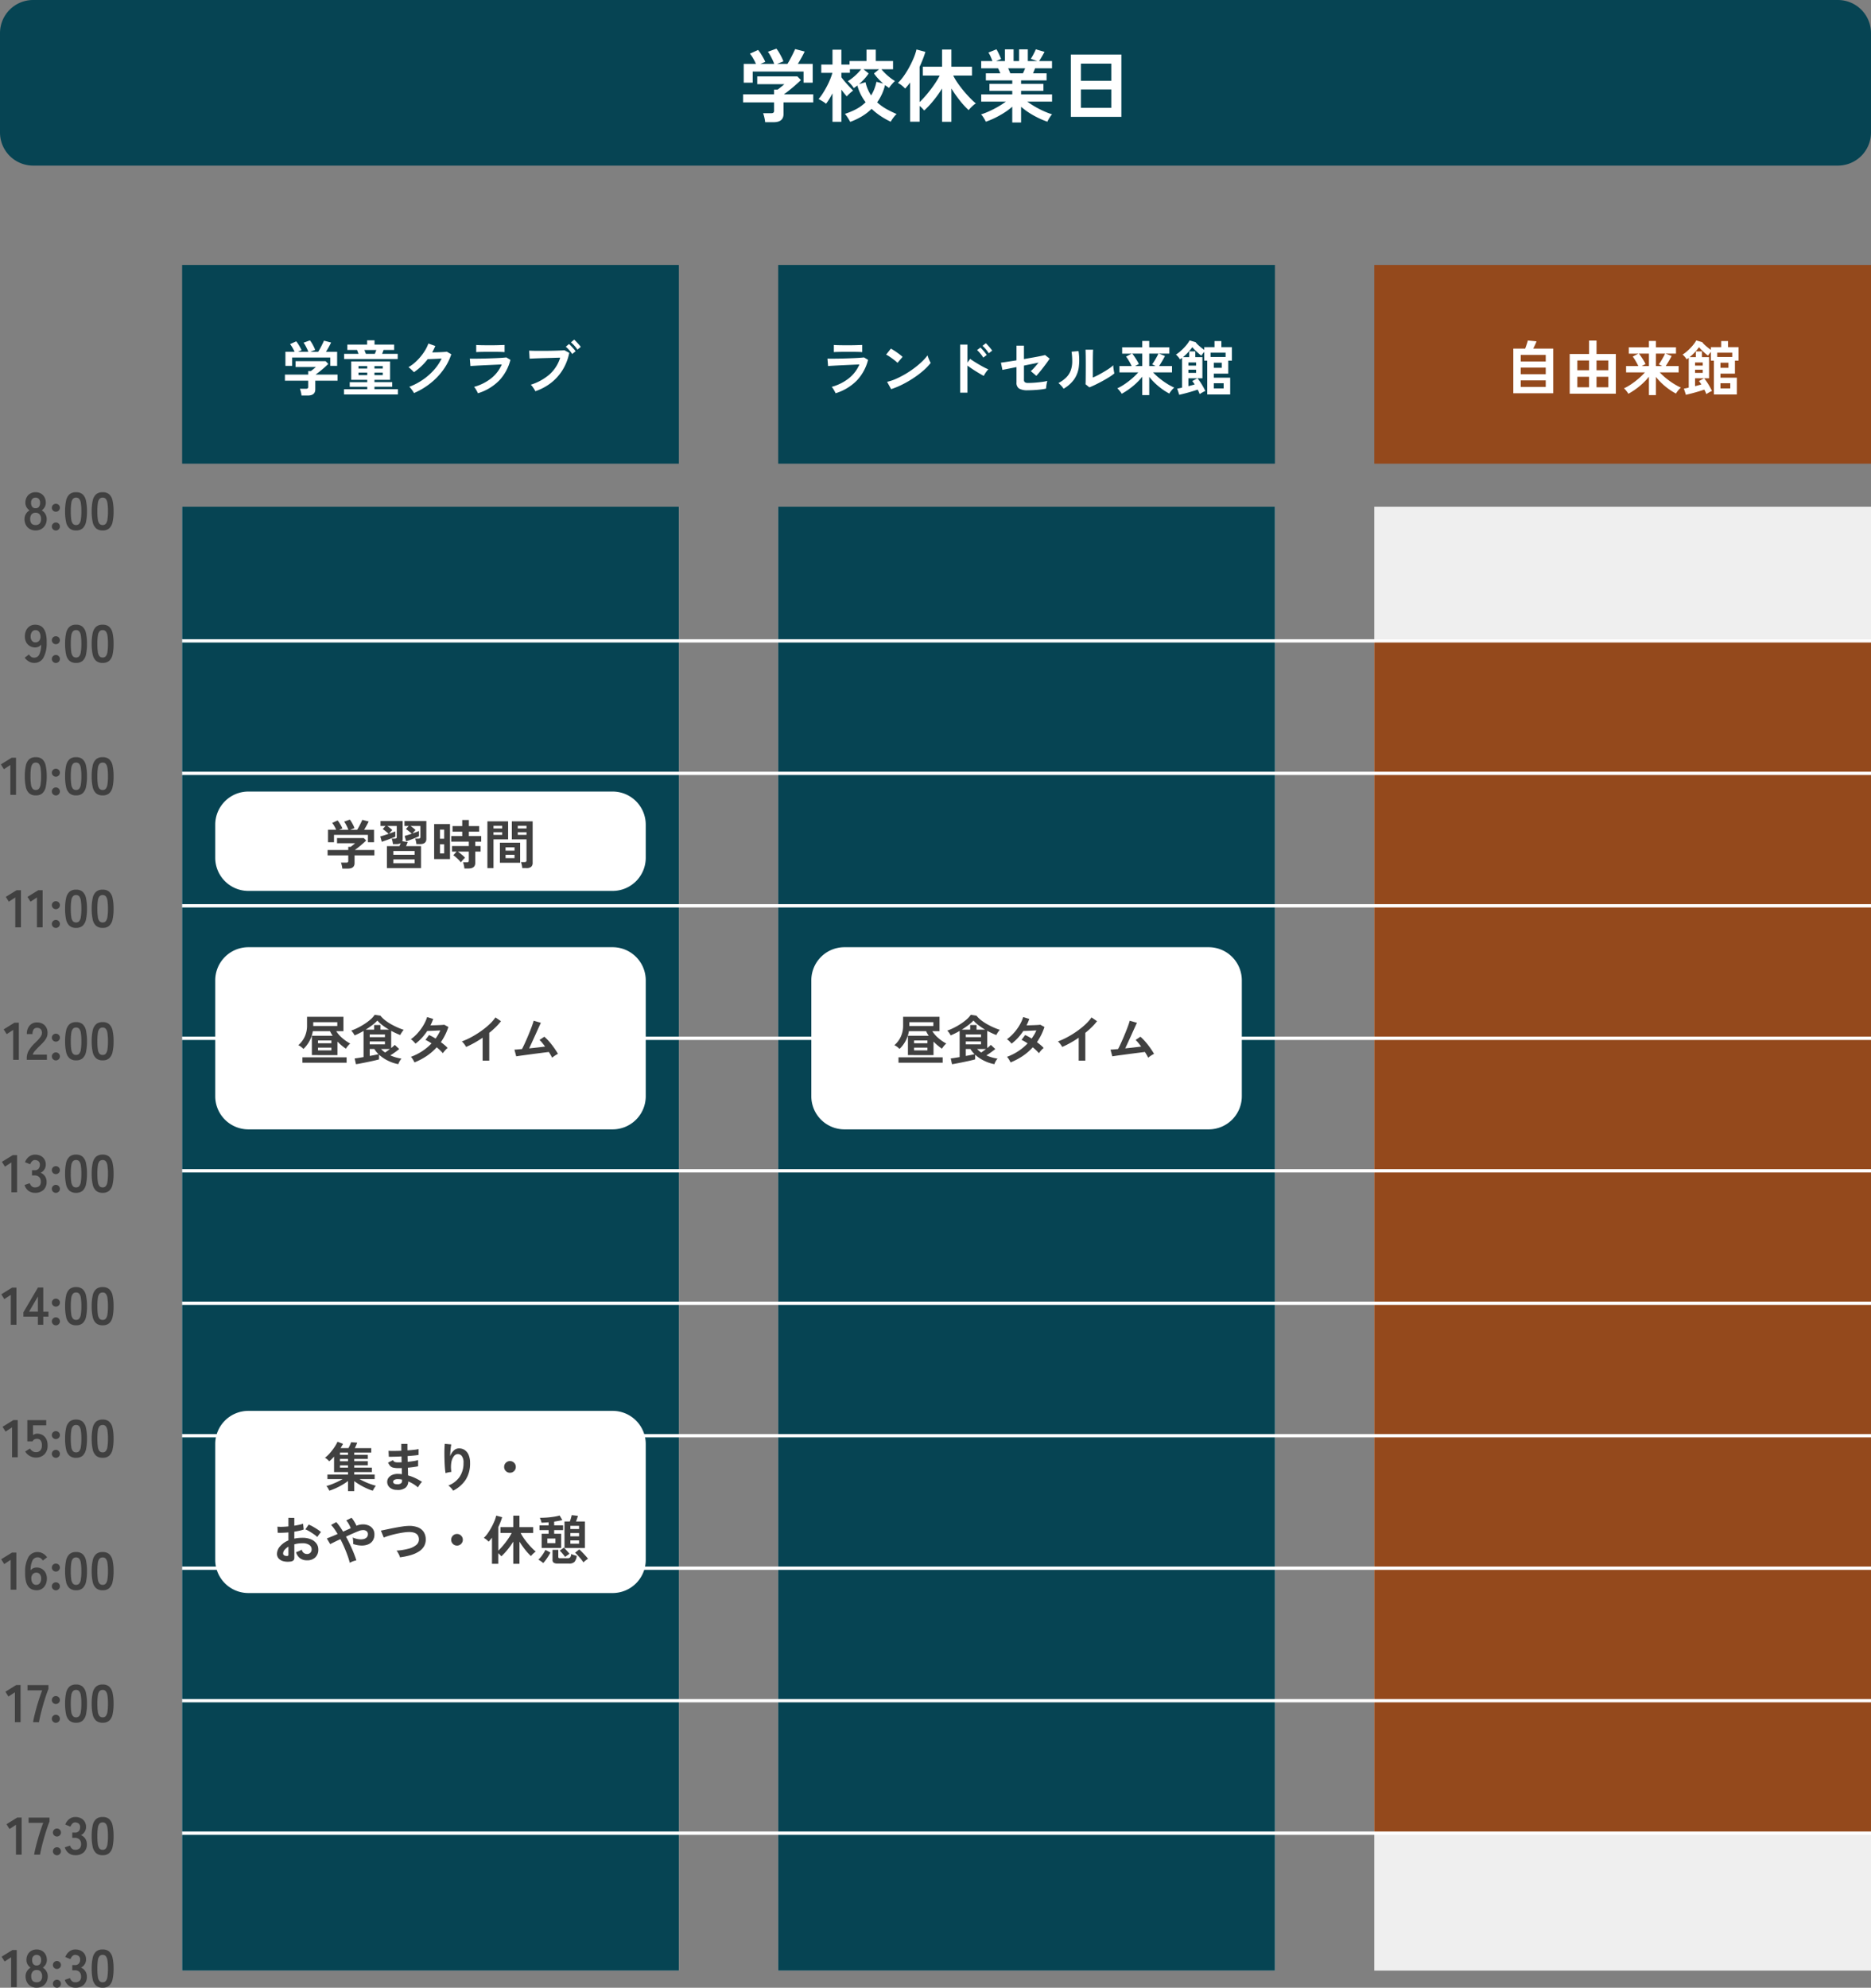 <svg xmlns="http://www.w3.org/2000/svg" width="565" height="600.176" viewBox="0 0 565 600.176">
  <rect x="0" y="0" width="565" height="600.176" fill="#808080" stroke="none"/>
  <g id="spend-es-graph02-bk" transform="translate(-8131.5 7779)">
    <path id="パス_12839" data-name="パス 12839" d="M0,0H150V442H0Z" transform="translate(8186.5 -7626)" fill="#efefef"/>
    <path id="パス_12855" data-name="パス 12855" d="M0,0H150V442H0Z" transform="translate(8546.5 -7626)" fill="#efefef"/>
    <path id="パス_12840" data-name="パス 12840" d="M0,0H150V442H0Z" transform="translate(8366.5 -7626)" fill="#efefef"/>
    <path id="パス_12836" data-name="パス 12836" d="M10,0H555a10,10,0,0,1,10,10V40a10,10,0,0,1-10,10H10A10,10,0,0,1,0,40V10A10,10,0,0,1,10,0Z" transform="translate(8131.5 -7779)" fill="#064453"/>
    <path id="パス_12841" data-name="パス 12841" d="M8.064,1.9a10.116,10.116,0,0,0-.24-1.4A9.349,9.349,0,0,0,7.44-.816h2.4a1.209,1.209,0,0,0,.7-.156.749.749,0,0,0,.216-.636V-4.08H1.392V-6.528h9.36V-7.944h1.08q.36-.264.948-.732t1.068-.9H5.664v-2.352h12.12l1.08,1.1q-.456.456-1.128,1.056T16.32-8.544q-.744.624-1.428,1.152t-1.164.864h8.856V-4.08H13.608V-.6q0,2.5-3.024,2.5ZM1.584-10.032V-15.7h3.7a17.459,17.459,0,0,0-.852-1.668,9.27,9.27,0,0,0-.972-1.428L5.928-19.92a8.671,8.671,0,0,1,.78,1.068q.42.66.8,1.344a9.181,9.181,0,0,1,.576,1.188L6.624-15.7H10.8a12.6,12.6,0,0,0-.516-1.236q-.324-.684-.684-1.332a8.264,8.264,0,0,0-.72-1.1l2.568-.936a7.491,7.491,0,0,1,.78,1.116q.42.708.792,1.452a9.156,9.156,0,0,1,.54,1.272l-1.92.768h3.144q.408-.648.852-1.476t.84-1.644q.4-.816.636-1.368l2.88.744q-.408.864-.984,1.9T17.928-15.7h4.488v5.664h-2.76v-3.36H4.3v3.36ZM33.744,1.8q-.144-.288-.432-.768T32.7.084a5.288,5.288,0,0,0-.564-.708,20.088,20.088,0,0,0,3.42-1.428A12.322,12.322,0,0,0,38.4-4.128a15.222,15.222,0,0,1-1.476-2.364,13.949,13.949,0,0,1-1.02-2.7,12.421,12.421,0,0,1-1.08.792A7.123,7.123,0,0,0,34-9.492a11.8,11.8,0,0,0-.972-1,12.757,12.757,0,0,0,1.4-.984,16.989,16.989,0,0,0,1.452-1.3,11.472,11.472,0,0,0,1.152-1.32H33.648v1.08H31.08v1.344q.432.6,1.092,1.368T33.5-8.82q.672.708,1.128,1.164a10.524,10.524,0,0,0-1,.828,12.433,12.433,0,0,0-.924.924q-.312-.336-.756-.888T31.08-7.944v9.72H28.392V-6.816q-.48.912-.972,1.716a16.309,16.309,0,0,1-.972,1.428,7.8,7.8,0,0,0-1.08-.756q-.7-.42-1.176-.66a14.669,14.669,0,0,0,1.284-1.74q.636-1,1.212-2.088a23.614,23.614,0,0,0,1.008-2.16,18.242,18.242,0,0,0,.672-1.932h-3.36v-2.5h3.384v-4.488H31.08V-15.5h2.472v-1.08h5.112v-3.432h2.808v3.432H46.68v2.5h-3.5a15.154,15.154,0,0,0,1.224,1.32,18,18,0,0,0,1.452,1.26,11.136,11.136,0,0,0,1.4.948q-.408.384-.96,1.02a7.471,7.471,0,0,0-.816,1.092q-.6-.408-1.224-.864A14.8,14.8,0,0,1,41.88-4.1a15.183,15.183,0,0,0,2.856,2.052A30.8,30.8,0,0,0,47.76-.576a4.949,4.949,0,0,0-.624.648q-.36.432-.672.888a6.979,6.979,0,0,0-.48.792A22.674,22.674,0,0,1,43,.084a20.389,20.389,0,0,1-2.8-2.22A15.684,15.684,0,0,1,37.224.156,20.419,20.419,0,0,1,33.744,1.8Zm6.312-7.992a12.157,12.157,0,0,0,.96-1.908,12.788,12.788,0,0,0,.648-2.2l2.04.528a20.234,20.234,0,0,1-1.512-1.476,14.809,14.809,0,0,1-1.272-1.572l1.56-1.272H37.752l1.56,1.272A13.388,13.388,0,0,1,38-11.148a18.19,18.19,0,0,1-1.6,1.548l1.968-.576a11.787,11.787,0,0,0,.7,2.16A12.362,12.362,0,0,0,40.056-6.192ZM61.488,1.776V-8.28a33.593,33.593,0,0,1-2.652,3.708,28.072,28.072,0,0,1-2.748,2.94A9.5,9.5,0,0,0,54.7-3.024V1.752H51.84V-10.08q-.36.48-.732.936t-.78.888a8.515,8.515,0,0,0-1.008-.936,6.1,6.1,0,0,0-1.176-.768,14.125,14.125,0,0,0,1.8-2.124,27.023,27.023,0,0,0,1.668-2.7,28.848,28.848,0,0,0,1.344-2.82,15.534,15.534,0,0,0,.8-2.46l2.688.72q-.336,1.128-.78,2.256T54.7-14.832V-4.176q.768-.72,1.62-1.692t1.692-2.064q.84-1.092,1.56-2.2a21.056,21.056,0,0,0,1.2-2.064H55.68v-2.664h5.808V-20.04H64.3v5.184h6.216v2.664H64.848A17.767,17.767,0,0,0,66.216-9.9q.84,1.212,1.812,2.376T69.96-5.376a20.862,20.862,0,0,0,1.728,1.608,4.359,4.359,0,0,0-.732.528q-.42.36-.816.768a8.583,8.583,0,0,0-.636.72,24.358,24.358,0,0,1-2.652-2.892A36.849,36.849,0,0,1,64.3-8.28V1.776Zm21.192.216V-2.784A19.13,19.13,0,0,1,80.244-.96,28.038,28.038,0,0,1,77.46.6a23.8,23.8,0,0,1-2.772,1.152,6.62,6.62,0,0,0-.36-.708Q74.088.624,73.8.2a3.8,3.8,0,0,0-.552-.66,20.862,20.862,0,0,0,2.52-.972Q77.112-2.04,78.42-2.8A24.247,24.247,0,0,0,80.76-4.32H73.3V-6.5H82.68v-1.08H75.792V-9.672H82.68v-1.056H74.712v-2.136H79.08q-.168-.408-.336-.8a5.3,5.3,0,0,0-.36-.708H73.3V-16.56H76.7q-.24-.624-.564-1.368a6.249,6.249,0,0,0-.66-1.2l2.424-.984a8.17,8.17,0,0,1,.516.924q.276.564.516,1.1t.384.9l-1.512.624h2.664v-3.528h2.616v3.528h1.656v-3.528h2.64v3.528h2.832l-1.944-.672a9.373,9.373,0,0,0,.54-.876q.3-.54.576-1.1a9.31,9.31,0,0,0,.4-.9l2.64.768q-.216.408-.528.96t-.612,1.044q-.3.492-.492.78H94.68v2.184H89.568q-.312.816-.624,1.512h4.1v2.136h-7.7v1.056h6.744v2.088H85.344V-6.5H94.7V-4.32H87.216A25.015,25.015,0,0,0,89.544-2.8a27.426,27.426,0,0,0,2.64,1.356,22.084,22.084,0,0,0,2.52.96,4.726,4.726,0,0,0-.528.66q-.288.42-.528.852a7.457,7.457,0,0,0-.36.72A25.312,25.312,0,0,1,90.552.612a26.073,26.073,0,0,1-2.76-1.548A21.162,21.162,0,0,1,85.344-2.76V1.992Zm-.6-14.856H85.9q.168-.336.336-.732t.336-.78H81.432q.192.384.36.792T82.08-12.864ZM100.368.288V-18.528h15.264V.288Zm3.048-2.736h9.168V-7.992h-9.168Zm0-8.16h9.168v-5.184h-9.168Z" transform="translate(8354.5 -7744)" fill="#fff"/>
    <path id="パス_12856" data-name="パス 12856" d="M0,0H150V360.5H0Z" transform="translate(8546.5 -7586)" fill="#94491c"/>
    <path id="パス_12837" data-name="パス 12837" d="M0,0H60V150H0Z" transform="translate(8186.5 -7639) rotate(-90)" fill="#064453"/>
    <path id="パス_12842" data-name="パス 12842" d="M0,0H60V150H0Z" transform="translate(8366.5 -7639) rotate(-90)" fill="#064453"/>
    <path id="パス_12857" data-name="パス 12857" d="M0,0H60V150H0Z" transform="translate(8546.5 -7639) rotate(-90)" fill="#94491c"/>
    <path id="パス_12843" data-name="パス 12843" d="M0,0H150V442H0Z" transform="translate(8186.5 -7626)" fill="#064453"/>
    <path id="パス_12844" data-name="パス 12844" d="M0,0H150V442H0Z" transform="translate(8366.5 -7626)" fill="#064453"/>
    <path id="パス_12838" data-name="パス 12838" d="M-38.952,1.422a7.587,7.587,0,0,0-.18-1.053,7.012,7.012,0,0,0-.288-.981h1.8A.907.907,0,0,0-37.1-.729a.562.562,0,0,0,.162-.477V-3.06h-7.02V-4.9h7.02V-5.958h.81q.27-.2.711-.549t.8-.675h-6.138V-8.946h9.09l.81.828q-.342.342-.846.792t-1.062.918q-.558.468-1.071.864T-34.7-4.9h6.642V-3.06h-6.732V-.45q0,1.872-2.268,1.872Zm-4.86-8.946v-4.248h2.772a13.094,13.094,0,0,0-.639-1.251,6.953,6.953,0,0,0-.729-1.071l1.854-.846a6.5,6.5,0,0,1,.585.8q.315.495.6,1.008a6.885,6.885,0,0,1,.432.891l-1.1.468H-36.9a9.447,9.447,0,0,0-.387-.927q-.243-.513-.513-1a6.2,6.2,0,0,0-.54-.828l1.926-.7a5.619,5.619,0,0,1,.585.837q.315.531.594,1.089a6.867,6.867,0,0,1,.4.954l-1.44.576h2.358q.306-.486.639-1.107t.63-1.233q.3-.612.477-1.026l2.16.558q-.306.648-.738,1.422t-.81,1.386h3.366v4.248h-2.07v-2.52h-11.52v2.52ZM-26.118,1.1V-.486h7.02v-.738H-24.39V-2.61H-19.1v-.7H-23.94V-8.874H-12.2v5.562H-16.92v.7h5.364v1.386H-16.92v.738h7.074V1.1Zm.036-10.692V-11.16h4.338q-.108-.288-.225-.612t-.207-.558H-25.11v-1.62h5.976v-1.3H-16.9v1.3h5.922v1.62h-3.2q-.09.27-.2.576t-.234.594H-9.9v1.566Zm6.57-1.566h2.7q.126-.288.243-.585t.207-.585h-3.6q.108.27.225.585T-19.512-11.16Zm-2.232,6.426H-19.1V-5.49h-2.646Zm0-1.98H-19.1v-.738h-2.646Zm4.824,1.98h2.5V-5.49h-2.5Zm0-1.98h2.5v-.738h-2.5ZM-4.986.684a4.339,4.339,0,0,0-.378-.63q-.252-.36-.531-.711a3.917,3.917,0,0,0-.513-.549A19.311,19.311,0,0,0-2.349-3.321,18.478,18.478,0,0,0,1-6.246,15.138,15.138,0,0,0,3.366-9.738q-.756.036-1.611.081T.2-9.585q-.7.027-1.044.027A18.27,18.27,0,0,1-2.781-7.407,17.4,17.4,0,0,1-5-5.616,6.066,6.066,0,0,0-5.463-6.1q-.3-.288-.612-.576a3.748,3.748,0,0,0-.585-.45A12.834,12.834,0,0,0-4.14-9.063a16.181,16.181,0,0,0,2.106-2.52,12.462,12.462,0,0,0,1.4-2.691l2.088.738q-.216.5-.45.99t-.5.954q.774-.018,1.683-.045t1.665-.072q.756-.045,1.08-.1l1.35.774A17.309,17.309,0,0,1,3.789-6.228,20.511,20.511,0,0,1-.1-2.214,21.658,21.658,0,0,1-4.986.684ZM14.328.738q-.108-.252-.3-.612t-.423-.72a4.48,4.48,0,0,0-.45-.594,14.521,14.521,0,0,0,5.22-2.619,10.794,10.794,0,0,0,3.15-4.149q-.9.036-2.043.09l-2.322.108q-1.179.054-2.232.108t-1.818.1q-.765.045-1.053.081l-.18-2.25q.468.018,1.332.018t1.944-.018q1.08-.018,2.232-.054t2.241-.081q1.089-.045,1.953-.108t1.332-.117l1.224.738a14.051,14.051,0,0,1-3.33,6.165A15.163,15.163,0,0,1,14.328.738Zm-.522-12.42v-2.16q.684.054,1.782.072t2.538.018q1.386,0,2.484-.036t1.764-.054v2.16q-.684-.054-1.719-.072t-2.529-.018q-.81,0-1.647.009t-1.548.027Q14.22-11.718,13.806-11.682ZM31.662.126a6.078,6.078,0,0,0-.342-.612q-.234-.378-.513-.756a3.6,3.6,0,0,0-.531-.594,15.776,15.776,0,0,0,5.661-3.105,11.209,11.209,0,0,0,3.231-5.067q-.846.018-1.917.054t-2.205.063q-1.134.027-2.169.063t-1.809.072L29.934-9.7l-.144-2.43q.522.036,1.377.054t1.881.018q1.026,0,2.124-.009t2.115-.036q1.017-.027,1.845-.063t1.314-.072l1.458.774A15.707,15.707,0,0,1,39.9-6.309,14.828,14.828,0,0,1,36.4-2.4,16.009,16.009,0,0,1,31.662.126ZM42.786-11.106a8.653,8.653,0,0,0-.909-1.2A10.083,10.083,0,0,0,40.86-13.32l.972-.81a6.6,6.6,0,0,1,.657.63q.387.414.756.837a6.685,6.685,0,0,1,.567.729Zm1.584-1.332a9.527,9.527,0,0,0-.927-1.188,9.31,9.31,0,0,0-1.035-1.008l.972-.81a6.6,6.6,0,0,1,.657.63q.387.414.765.837a7.526,7.526,0,0,1,.576.711Z" transform="translate(8261.5 -7661)" fill="#fff"/>
    <path id="パス_12845" data-name="パス 12845" d="M-57.672.738q-.108-.252-.3-.612t-.423-.72a4.48,4.48,0,0,0-.45-.594,14.521,14.521,0,0,0,5.22-2.619,10.794,10.794,0,0,0,3.15-4.149q-.9.036-2.043.09l-2.322.108q-1.179.054-2.232.108t-1.818.1q-.765.045-1.053.081l-.18-2.25q.468.018,1.332.018t1.944-.018q1.08-.018,2.232-.054t2.241-.081q1.089-.045,1.953-.108t1.332-.117l1.224.738a14.051,14.051,0,0,1-3.33,6.165A15.163,15.163,0,0,1-57.672.738Zm-.522-12.42v-2.16q.684.054,1.782.072t2.538.018q1.386,0,2.484-.036t1.764-.054v2.16q-.684-.054-1.719-.072t-2.529-.018q-.81,0-1.647.009t-1.548.027Q-57.78-11.718-58.194-11.682ZM-40.9-.5-42.12-2.718a13.829,13.829,0,0,0,2.691-.891,27.049,27.049,0,0,0,2.835-1.458,28.525,28.525,0,0,0,2.7-1.8A25.831,25.831,0,0,0-31.581-8.82,13.945,13.945,0,0,0-29.9-10.71a6.219,6.219,0,0,0,.243.756q.171.45.369.873a6.854,6.854,0,0,0,.342.657,16.915,16.915,0,0,1-2.2,2.3A28.125,28.125,0,0,1-34.074-3.9a31.883,31.883,0,0,1-3.348,1.953A24.21,24.21,0,0,1-40.9-.5Zm1.926-7.938a6.462,6.462,0,0,0-.657-.594q-.423-.342-.936-.72t-1-.693a6.555,6.555,0,0,0-.846-.477l1.44-1.818q.36.2.846.5t1,.666q.513.36.963.711a7.967,7.967,0,0,1,.72.621Zm18.918,9V-13.95h2.2V-8.5l.81-1.152q.432.324,1.143.774t1.521.927q.81.477,1.566.873a12.146,12.146,0,0,0,1.278.594,4.31,4.31,0,0,0-.5.567q-.279.369-.522.756a6.284,6.284,0,0,0-.369.657q-.432-.216-1.071-.594t-1.35-.819q-.711-.441-1.368-.891t-1.143-.81V.558Zm8.64-11.9a8.741,8.741,0,0,0-.891-1.215,10.545,10.545,0,0,0-1-1.035l1.008-.774a7.123,7.123,0,0,1,.63.639q.378.423.738.855a7.955,7.955,0,0,1,.558.738Zm-1.656,1.314a9.583,9.583,0,0,0-.882-1.224,9.52,9.52,0,0,0-.99-1.044l1.008-.774q.252.234.63.657t.729.855a8.8,8.8,0,0,1,.549.738ZM.36-.162a5.079,5.079,0,0,1-2.592-.5,2.008,2.008,0,0,1-.81-1.854V-7.164l-1.989.4-1.512.3q-.6.117-.747.153L-7.74-8.5q.648-.072,1.917-.27L-3.042-9.2v-4.428h2.25v4.05l2.763-.486q1.323-.234,2.286-.432T5.58-10.8L6.966-9.72q-.288.468-.783,1.152T5.1-7.119q-.585.765-1.152,1.449t-1,1.152L1.278-5.94A11.441,11.441,0,0,0,2.385-7.056q.639-.72,1.233-1.458-.846.18-2.007.414l-2.4.486V-3.33A.861.861,0,0,0-.5-2.583a1.677,1.677,0,0,0,.954.207q1.026,0,2.142-.09t2.1-.225a12.907,12.907,0,0,0,1.575-.3,6.136,6.136,0,0,0-.18.729q-.09.459-.144.9t-.072.693a11.653,11.653,0,0,1-1.233.225q-.729.1-1.53.162t-1.521.09Q.864-.162.36-.162Zm18.612-.882L17.8-1.98q.036-.288.045-1.188t.018-2.142q.009-1.242.009-2.52,0-1.584-.018-2.754T17.8-12.42h2.3q-.036.324-.054,1.035t-.027,1.629q-.009.918-.009,1.836V-4q.774-.324,1.665-.792t1.764-.99Q24.318-6.3,25.038-6.8a8.61,8.61,0,0,0,1.134-.918,7.023,7.023,0,0,0,.063.846q.063.5.144.963t.135.657A14.313,14.313,0,0,1,24.957-4.14q-.963.612-2.061,1.206t-2.133,1.1Q19.728-1.332,18.972-1.044ZM11.178-.63a5.476,5.476,0,0,0-.7-.9,7.332,7.332,0,0,0-.864-.81,9.571,9.571,0,0,0,2.4-1.728,5.807,5.807,0,0,0,1.323-2.079,8.05,8.05,0,0,0,.45-2.547,19.449,19.449,0,0,0-.2-3.114l2.106-.18a17.452,17.452,0,0,1,.081,4.815,8.455,8.455,0,0,1-1.413,3.717A9.988,9.988,0,0,1,11.178-.63ZM34.938,1.3V-4.248A20.127,20.127,0,0,1,32.157-1.44,21.854,21.854,0,0,1,28.728.9,3.891,3.891,0,0,0,28.35.315q-.252-.333-.513-.63A2.723,2.723,0,0,0,27.4-.738,15.436,15.436,0,0,0,29.574-1.98a23.809,23.809,0,0,0,2.241-1.71,19.685,19.685,0,0,0,1.917-1.872H28.044V-7.47h3.69q-.2-.45-.5-.99T30.627-9.5a7.61,7.61,0,0,0-.585-.828l1.728-.9h-2.9V-13.14h6.066v-1.908h2.106v1.908H43.11v1.908H39.978l1.818.72q-.324.648-.819,1.485T40.014-7.47H43.92v1.908H38.2a19.981,19.981,0,0,0,1.971,1.818,22.547,22.547,0,0,0,2.241,1.6A18.294,18.294,0,0,0,44.6-.954a3.555,3.555,0,0,0-.54.5,8.049,8.049,0,0,0-.54.657,4.4,4.4,0,0,0-.4.63A16.076,16.076,0,0,1,41.04-.441a20.532,20.532,0,0,1-2.115-1.728,17.691,17.691,0,0,1-1.881-2.043V1.3ZM32.76-7.47h2.178v-3.762H31.914q.36.45.747,1.026t.72,1.134a10.564,10.564,0,0,1,.531.99Zm4.284,0h1.908q-.27-.144-.549-.288a4.223,4.223,0,0,0-.477-.216q.288-.4.657-1t.711-1.224q.342-.621.522-1.035H37.044ZM46.1,1.206,45.5-.666q.252-.036.63-.108t.828-.18v-9q-.144.126-.306.243t-.324.225a4.461,4.461,0,0,0-.567-.792,5.315,5.315,0,0,0-.657-.666,9.139,9.139,0,0,0,1.143-.828,15.41,15.41,0,0,0,1.179-1.1,14.839,14.839,0,0,0,1.053-1.206,7.454,7.454,0,0,0,.747-1.134l1.818.522a4.39,4.39,0,0,0,.639.729q.441.423.981.855t.99.756v-.828h3.1v-1.836h2.07v1.836H62.01v4.068h-1.1v3.924H56.538V-3.96h4.95V1.1h-6.93V-9.108h-.9v-2.646q-.252.288-.5.612a5.189,5.189,0,0,0-.378.54q-.378-.288-.9-.747T50.859-12.3a11.578,11.578,0,0,1-.8-.873,15.58,15.58,0,0,1-1.287,1.557,15.719,15.719,0,0,1-1.539,1.449H49.1V-11.9h1.854v1.728H53.1v6.39H51.606A15.546,15.546,0,0,1,52.92-1.908,21.77,21.77,0,0,1,53.982.054a6.394,6.394,0,0,0-.855.414q-.477.27-.855.522-.108-.306-.261-.648t-.351-.7q-.828.288-1.827.585t-1.98.549Q46.872,1.026,46.1,1.206Zm9.468-11.412H60.1v-1.3H55.566ZM56.538-.72h2.97V-2.286h-2.97ZM51.606-3.78H48.87V-1.4q.5-.126.99-.261t.918-.261q-.2-.306-.387-.567t-.351-.459Zm4.932-3.168H58.95v-1.53H56.538ZM48.87-5.4h2.322v-.972H48.87Zm0-2.214h2.322V-8.55H48.87Z" transform="translate(8441.5 -7661)" fill="#fff"/>
    <path id="パス_12858" data-name="パス 12858" d="M-33.012.738V-12.744h3.582q.162-.414.333-.918t.306-.936a3.87,3.87,0,0,0,.153-.594l2.628.252a8.942,8.942,0,0,1-.4.981q-.3.639-.585,1.215h6.03V.738Zm2.25-1.908h7.542V-3.15h-7.542Zm0-3.852h7.542V-7h-7.542Zm0-3.834h7.542v-1.98h-7.542ZM-15.984.882V-11.124h5.85v-4.05h2.25v4.05h5.832V.882Zm2.3-1.944h3.546V-4.23H-13.68Zm5.8,0h3.546V-4.23H-7.884Zm-5.8-5.148h3.546V-9.162H-13.68Zm5.8,0h3.546V-9.162H-7.884ZM7.938,1.3V-4.248A20.127,20.127,0,0,1,5.157-1.44,21.854,21.854,0,0,1,1.728.9,3.891,3.891,0,0,0,1.35.315Q1.1-.018.837-.315A2.723,2.723,0,0,0,.4-.738,15.437,15.437,0,0,0,2.574-1.98,23.809,23.809,0,0,0,4.815-3.69,19.684,19.684,0,0,0,6.732-5.562H1.044V-7.47h3.69q-.2-.45-.5-.99T3.627-9.5a7.61,7.61,0,0,0-.585-.828l1.728-.9h-2.9V-13.14H7.938v-1.908h2.106v1.908H16.11v1.908H12.978l1.818.72q-.324.648-.819,1.485T13.014-7.47H16.92v1.908H11.2a19.981,19.981,0,0,0,1.971,1.818,22.547,22.547,0,0,0,2.241,1.6A18.294,18.294,0,0,0,17.6-.954a3.555,3.555,0,0,0-.54.5,8.049,8.049,0,0,0-.54.657,4.4,4.4,0,0,0-.4.63A16.077,16.077,0,0,1,14.04-.441a20.532,20.532,0,0,1-2.115-1.728,17.691,17.691,0,0,1-1.881-2.043V1.3ZM5.76-7.47H7.938v-3.762H4.914q.36.45.747,1.026t.72,1.134a10.565,10.565,0,0,1,.531.99Zm4.284,0h1.908q-.27-.144-.549-.288a4.223,4.223,0,0,0-.477-.216q.288-.4.657-1t.711-1.224q.342-.621.522-1.035H10.044ZM19.1,1.206,18.5-.666q.252-.036.63-.108t.828-.18v-9q-.144.126-.306.243t-.324.225a4.461,4.461,0,0,0-.567-.792,5.315,5.315,0,0,0-.657-.666,9.139,9.139,0,0,0,1.143-.828,15.41,15.41,0,0,0,1.179-1.1,14.838,14.838,0,0,0,1.053-1.206,7.454,7.454,0,0,0,.747-1.134l1.818.522a4.39,4.39,0,0,0,.639.729q.441.423.981.855t.99.756v-.828h3.1v-1.836h2.07v1.836H35.01v4.068h-1.1v3.924H29.538V-3.96h4.95V1.1h-6.93V-9.108h-.9v-2.646q-.252.288-.5.612a5.189,5.189,0,0,0-.378.54q-.378-.288-.9-.747T23.859-12.3a11.579,11.579,0,0,1-.8-.873,15.579,15.579,0,0,1-1.287,1.557,15.719,15.719,0,0,1-1.539,1.449H22.1V-11.9h1.854v1.728H26.1v6.39H24.606A15.546,15.546,0,0,1,25.92-1.908,21.77,21.77,0,0,1,26.982.054a6.394,6.394,0,0,0-.855.414q-.477.27-.855.522-.108-.306-.261-.648t-.351-.7q-.828.288-1.827.585t-1.98.549Q19.872,1.026,19.1,1.206Zm9.468-11.412H33.1v-1.3H28.566ZM29.538-.72h2.97V-2.286h-2.97ZM24.606-3.78H21.87V-1.4q.5-.126.99-.261t.918-.261q-.2-.306-.387-.567t-.351-.459Zm4.932-3.168H31.95v-1.53H29.538ZM21.87-5.4h2.322v-.972H21.87Zm0-2.214h2.322V-8.55H21.87Z" transform="translate(8621.5 -7661)" fill="#fff"/>
    <path id="パス_12846" data-name="パス 12846" d="M-24.256.16A3.439,3.439,0,0,1-26-.272a3.038,3.038,0,0,1-1.176-1.216A3.741,3.741,0,0,1-27.6-3.3a2.831,2.831,0,0,1,.44-1.544,2.978,2.978,0,0,1,1.08-1.048,3,3,0,0,1-.9-.952,2.6,2.6,0,0,1-.352-1.368,3.379,3.379,0,0,1,.392-1.656,2.833,2.833,0,0,1,1.088-1.112,3.137,3.137,0,0,1,1.592-.4,3.169,3.169,0,0,1,1.608.4A2.833,2.833,0,0,1-21.56-9.864a3.379,3.379,0,0,1,.392,1.656,2.554,2.554,0,0,1-.36,1.368,3.261,3.261,0,0,1-.872.952A2.918,2.918,0,0,1-21.328-4.84,2.869,2.869,0,0,1-20.9-3.3a3.673,3.673,0,0,1-.432,1.816A3.107,3.107,0,0,1-22.512-.272,3.439,3.439,0,0,1-24.256.16Zm0-1.632a1.589,1.589,0,0,0,1.224-.456,1.972,1.972,0,0,0,.424-1.384,2.058,2.058,0,0,0-.424-1.368,1.51,1.51,0,0,0-1.224-.5,1.491,1.491,0,0,0-1.208.5,2.058,2.058,0,0,0-.424,1.368Q-25.888-1.472-24.256-1.472Zm0-5.072a1.221,1.221,0,0,0,1.016-.432A1.908,1.908,0,0,0-22.9-8.192,1.589,1.589,0,0,0-23.28-9.36a1.322,1.322,0,0,0-.976-.384,1.322,1.322,0,0,0-.976.384,1.589,1.589,0,0,0-.384,1.168,1.908,1.908,0,0,0,.344,1.216A1.221,1.221,0,0,0-24.256-6.544Zm6.128,6.72a1.182,1.182,0,0,1-.856-.352,1.143,1.143,0,0,1-.36-.848,1.161,1.161,0,0,1,.36-.864,1.182,1.182,0,0,1,.856-.352,1.182,1.182,0,0,1,.856.352,1.161,1.161,0,0,1,.36.864,1.143,1.143,0,0,1-.36.848A1.182,1.182,0,0,1-18.128.176Zm0-5.664a1.182,1.182,0,0,1-.856-.352,1.143,1.143,0,0,1-.36-.848,1.136,1.136,0,0,1,.36-.856,1.2,1.2,0,0,1,.856-.344,1.2,1.2,0,0,1,.856.344,1.136,1.136,0,0,1,.36.856,1.143,1.143,0,0,1-.36.848A1.182,1.182,0,0,1-18.128-5.488Zm6.1,5.648a2.906,2.906,0,0,1-2-.64A3.56,3.56,0,0,1-15.048-2.4a14.513,14.513,0,0,1-.3-3.2,14.625,14.625,0,0,1,.3-3.208,3.567,3.567,0,0,1,1.016-1.928,2.906,2.906,0,0,1,2-.64,2.875,2.875,0,0,1,1.992.64A3.6,3.6,0,0,1-9.032-8.808a14.625,14.625,0,0,1,.3,3.208,14.513,14.513,0,0,1-.3,3.2A3.59,3.59,0,0,1-10.04-.48,2.875,2.875,0,0,1-12.032.16Zm0-1.632a1.206,1.206,0,0,0,.936-.376,2.569,2.569,0,0,0,.5-1.272,14.886,14.886,0,0,0,.16-2.48,15.013,15.013,0,0,0-.16-2.5,2.569,2.569,0,0,0-.5-1.272,1.206,1.206,0,0,0-.936-.376,1.231,1.231,0,0,0-.944.376,2.473,2.473,0,0,0-.5,1.272,15.79,15.79,0,0,0-.152,2.5,15.656,15.656,0,0,0,.152,2.48,2.473,2.473,0,0,0,.5,1.272A1.231,1.231,0,0,0-12.032-1.472ZM-4,.16A2.906,2.906,0,0,1-6-.48,3.56,3.56,0,0,1-7.016-2.4a14.513,14.513,0,0,1-.3-3.2,14.625,14.625,0,0,1,.3-3.208A3.567,3.567,0,0,1-6-10.736a2.906,2.906,0,0,1,2-.64,2.875,2.875,0,0,1,1.992.64A3.6,3.6,0,0,1-1-8.808,14.625,14.625,0,0,1-.7-5.6,14.513,14.513,0,0,1-1-2.4,3.59,3.59,0,0,1-2.008-.48,2.875,2.875,0,0,1-4,.16Zm0-1.632a1.206,1.206,0,0,0,.936-.376,2.569,2.569,0,0,0,.5-1.272A14.886,14.886,0,0,0-2.4-5.6a15.013,15.013,0,0,0-.16-2.5,2.569,2.569,0,0,0-.5-1.272A1.206,1.206,0,0,0-4-9.744a1.231,1.231,0,0,0-.944.376,2.473,2.473,0,0,0-.5,1.272A15.79,15.79,0,0,0-5.6-5.6a15.656,15.656,0,0,0,.152,2.48,2.473,2.473,0,0,0,.5,1.272A1.231,1.231,0,0,0-4-1.472ZM-24.72,40.16a3.09,3.09,0,0,1-1.592-.448,3.742,3.742,0,0,1-1.224-1.136l1.28-.976a2.516,2.516,0,0,0,.664.712,1.479,1.479,0,0,0,.872.264,1.687,1.687,0,0,0,1.6-1,6.933,6.933,0,0,0,.544-2.952,1.85,1.85,0,0,1-.768.632,2.357,2.357,0,0,1-1.008.232,3.176,3.176,0,0,1-1.608-.408,2.911,2.911,0,0,1-1.12-1.152,3.624,3.624,0,0,1-.408-1.768,4.151,4.151,0,0,1,.384-1.832,3.024,3.024,0,0,1,1.088-1.248,2.935,2.935,0,0,1,1.632-.456,3.846,3.846,0,0,1,1.336.232,2.643,2.643,0,0,1,1.12.816,4.239,4.239,0,0,1,.768,1.656,10.383,10.383,0,0,1,.248,2.752A8.9,8.9,0,0,1-21.944,38.7,3.13,3.13,0,0,1-24.72,40.16Zm.384-6.208a1.43,1.43,0,0,0,1.168-.5,1.858,1.858,0,0,0,.384-1.3,2.324,2.324,0,0,0-.424-1.4,1.292,1.292,0,0,0-1.064-.488,1.271,1.271,0,0,0-1.08.528,2.251,2.251,0,0,0-.392,1.376,2.029,2.029,0,0,0,.392,1.3A1.236,1.236,0,0,0-24.336,33.952Zm6.208,6.224a1.182,1.182,0,0,1-.856-.352,1.143,1.143,0,0,1-.36-.848,1.161,1.161,0,0,1,.36-.864,1.182,1.182,0,0,1,.856-.352,1.182,1.182,0,0,1,.856.352,1.161,1.161,0,0,1,.36.864,1.143,1.143,0,0,1-.36.848A1.182,1.182,0,0,1-18.128,40.176Zm0-5.664a1.182,1.182,0,0,1-.856-.352,1.143,1.143,0,0,1-.36-.848,1.136,1.136,0,0,1,.36-.856,1.2,1.2,0,0,1,.856-.344,1.2,1.2,0,0,1,.856.344,1.136,1.136,0,0,1,.36.856,1.143,1.143,0,0,1-.36.848A1.182,1.182,0,0,1-18.128,34.512Zm6.1,5.648a2.906,2.906,0,0,1-2-.64,3.56,3.56,0,0,1-1.016-1.92,14.513,14.513,0,0,1-.3-3.2,14.625,14.625,0,0,1,.3-3.208,3.567,3.567,0,0,1,1.016-1.928,2.906,2.906,0,0,1,2-.64,2.875,2.875,0,0,1,1.992.64,3.6,3.6,0,0,1,1.008,1.928,14.625,14.625,0,0,1,.3,3.208,14.513,14.513,0,0,1-.3,3.2,3.59,3.59,0,0,1-1.008,1.92A2.875,2.875,0,0,1-12.032,40.16Zm0-1.632a1.206,1.206,0,0,0,.936-.376,2.569,2.569,0,0,0,.5-1.272,14.886,14.886,0,0,0,.16-2.48,15.013,15.013,0,0,0-.16-2.5,2.569,2.569,0,0,0-.5-1.272,1.206,1.206,0,0,0-.936-.376,1.231,1.231,0,0,0-.944.376,2.473,2.473,0,0,0-.5,1.272,15.79,15.79,0,0,0-.152,2.5,15.656,15.656,0,0,0,.152,2.48,2.473,2.473,0,0,0,.5,1.272A1.231,1.231,0,0,0-12.032,38.528ZM-4,40.16a2.906,2.906,0,0,1-2-.64A3.56,3.56,0,0,1-7.016,37.6a14.513,14.513,0,0,1-.3-3.2,14.625,14.625,0,0,1,.3-3.208A3.567,3.567,0,0,1-6,29.264a2.906,2.906,0,0,1,2-.64,2.875,2.875,0,0,1,1.992.64A3.6,3.6,0,0,1-1,31.192,14.625,14.625,0,0,1-.7,34.4,14.513,14.513,0,0,1-1,37.6a3.59,3.59,0,0,1-1.008,1.92A2.875,2.875,0,0,1-4,40.16Zm0-1.632a1.206,1.206,0,0,0,.936-.376,2.569,2.569,0,0,0,.5-1.272A14.886,14.886,0,0,0-2.4,34.4a15.013,15.013,0,0,0-.16-2.5,2.569,2.569,0,0,0-.5-1.272A1.206,1.206,0,0,0-4,30.256a1.231,1.231,0,0,0-.944.376,2.473,2.473,0,0,0-.5,1.272A15.79,15.79,0,0,0-5.6,34.4a15.656,15.656,0,0,0,.152,2.48,2.473,2.473,0,0,0,.5,1.272A1.231,1.231,0,0,0-4,38.528ZM-31.872,80V70.976l-1.952,1.28-.912-1.456,3.264-2.016h1.312V80Zm7.68.16a2.906,2.906,0,0,1-2-.64,3.56,3.56,0,0,1-1.016-1.92,14.513,14.513,0,0,1-.3-3.2,14.625,14.625,0,0,1,.3-3.208,3.567,3.567,0,0,1,1.016-1.928,2.906,2.906,0,0,1,2-.64,2.875,2.875,0,0,1,1.992.64,3.6,3.6,0,0,1,1.008,1.928,14.625,14.625,0,0,1,.3,3.208,14.513,14.513,0,0,1-.3,3.2A3.59,3.59,0,0,1-22.2,79.52,2.875,2.875,0,0,1-24.192,80.16Zm0-1.632a1.206,1.206,0,0,0,.936-.376,2.569,2.569,0,0,0,.5-1.272,14.886,14.886,0,0,0,.16-2.48,15.013,15.013,0,0,0-.16-2.5,2.569,2.569,0,0,0-.5-1.272,1.206,1.206,0,0,0-.936-.376,1.231,1.231,0,0,0-.944.376,2.473,2.473,0,0,0-.5,1.272,15.79,15.79,0,0,0-.152,2.5,15.656,15.656,0,0,0,.152,2.48,2.473,2.473,0,0,0,.5,1.272A1.231,1.231,0,0,0-24.192,78.528Zm6.064,1.648a1.182,1.182,0,0,1-.856-.352,1.143,1.143,0,0,1-.36-.848,1.161,1.161,0,0,1,.36-.864,1.182,1.182,0,0,1,.856-.352,1.182,1.182,0,0,1,.856.352,1.161,1.161,0,0,1,.36.864,1.143,1.143,0,0,1-.36.848A1.182,1.182,0,0,1-18.128,80.176Zm0-5.664a1.182,1.182,0,0,1-.856-.352,1.143,1.143,0,0,1-.36-.848,1.136,1.136,0,0,1,.36-.856,1.2,1.2,0,0,1,.856-.344,1.2,1.2,0,0,1,.856.344,1.136,1.136,0,0,1,.36.856,1.143,1.143,0,0,1-.36.848A1.182,1.182,0,0,1-18.128,74.512Zm6.1,5.648a2.906,2.906,0,0,1-2-.64,3.56,3.56,0,0,1-1.016-1.92,14.513,14.513,0,0,1-.3-3.2,14.625,14.625,0,0,1,.3-3.208,3.567,3.567,0,0,1,1.016-1.928,2.906,2.906,0,0,1,2-.64,2.875,2.875,0,0,1,1.992.64,3.6,3.6,0,0,1,1.008,1.928,14.625,14.625,0,0,1,.3,3.208,14.513,14.513,0,0,1-.3,3.2,3.59,3.59,0,0,1-1.008,1.92A2.875,2.875,0,0,1-12.032,80.16Zm0-1.632a1.206,1.206,0,0,0,.936-.376,2.569,2.569,0,0,0,.5-1.272,14.886,14.886,0,0,0,.16-2.48,15.013,15.013,0,0,0-.16-2.5,2.569,2.569,0,0,0-.5-1.272,1.206,1.206,0,0,0-.936-.376,1.231,1.231,0,0,0-.944.376,2.473,2.473,0,0,0-.5,1.272,15.79,15.79,0,0,0-.152,2.5,15.656,15.656,0,0,0,.152,2.48,2.473,2.473,0,0,0,.5,1.272A1.231,1.231,0,0,0-12.032,78.528ZM-4,80.16a2.906,2.906,0,0,1-2-.64A3.56,3.56,0,0,1-7.016,77.6a14.513,14.513,0,0,1-.3-3.2,14.625,14.625,0,0,1,.3-3.208A3.567,3.567,0,0,1-6,69.264a2.906,2.906,0,0,1,2-.64,2.875,2.875,0,0,1,1.992.64A3.6,3.6,0,0,1-1,71.192,14.625,14.625,0,0,1-.7,74.4,14.513,14.513,0,0,1-1,77.6a3.59,3.59,0,0,1-1.008,1.92A2.875,2.875,0,0,1-4,80.16Zm0-1.632a1.206,1.206,0,0,0,.936-.376,2.569,2.569,0,0,0,.5-1.272A14.886,14.886,0,0,0-2.4,74.4a15.013,15.013,0,0,0-.16-2.5,2.569,2.569,0,0,0-.5-1.272A1.206,1.206,0,0,0-4,70.256a1.231,1.231,0,0,0-.944.376,2.473,2.473,0,0,0-.5,1.272A15.79,15.79,0,0,0-5.6,74.4a15.656,15.656,0,0,0,.152,2.48,2.473,2.473,0,0,0,.5,1.272A1.231,1.231,0,0,0-4,78.528ZM-30.384,120v-9.024l-1.952,1.28-.912-1.456,3.264-2.016h1.312V120Zm6.544,0v-9.024l-1.952,1.28L-26.7,110.8l3.264-2.016h1.312V120Zm5.712.176a1.182,1.182,0,0,1-.856-.352,1.143,1.143,0,0,1-.36-.848,1.161,1.161,0,0,1,.36-.864,1.182,1.182,0,0,1,.856-.352,1.182,1.182,0,0,1,.856.352,1.161,1.161,0,0,1,.36.864,1.143,1.143,0,0,1-.36.848A1.182,1.182,0,0,1-18.128,120.176Zm0-5.664a1.182,1.182,0,0,1-.856-.352,1.143,1.143,0,0,1-.36-.848,1.136,1.136,0,0,1,.36-.856,1.2,1.2,0,0,1,.856-.344,1.2,1.2,0,0,1,.856.344,1.136,1.136,0,0,1,.36.856,1.143,1.143,0,0,1-.36.848A1.182,1.182,0,0,1-18.128,114.512Zm6.1,5.648a2.906,2.906,0,0,1-2-.64,3.56,3.56,0,0,1-1.016-1.92,14.513,14.513,0,0,1-.3-3.2,14.625,14.625,0,0,1,.3-3.208,3.567,3.567,0,0,1,1.016-1.928,2.906,2.906,0,0,1,2-.64,2.875,2.875,0,0,1,1.992.64,3.6,3.6,0,0,1,1.008,1.928,14.625,14.625,0,0,1,.3,3.208,14.513,14.513,0,0,1-.3,3.2,3.59,3.59,0,0,1-1.008,1.92A2.875,2.875,0,0,1-12.032,120.16Zm0-1.632a1.206,1.206,0,0,0,.936-.376,2.569,2.569,0,0,0,.5-1.272,14.886,14.886,0,0,0,.16-2.48,15.013,15.013,0,0,0-.16-2.5,2.569,2.569,0,0,0-.5-1.272,1.206,1.206,0,0,0-.936-.376,1.231,1.231,0,0,0-.944.376,2.473,2.473,0,0,0-.5,1.272,15.79,15.79,0,0,0-.152,2.5,15.656,15.656,0,0,0,.152,2.48,2.473,2.473,0,0,0,.5,1.272A1.231,1.231,0,0,0-12.032,118.528ZM-4,120.16a2.906,2.906,0,0,1-2-.64,3.56,3.56,0,0,1-1.016-1.92,14.513,14.513,0,0,1-.3-3.2,14.625,14.625,0,0,1,.3-3.208A3.567,3.567,0,0,1-6,109.264a2.906,2.906,0,0,1,2-.64,2.875,2.875,0,0,1,1.992.64A3.6,3.6,0,0,1-1,111.192,14.625,14.625,0,0,1-.7,114.4a14.513,14.513,0,0,1-.3,3.2,3.59,3.59,0,0,1-1.008,1.92A2.875,2.875,0,0,1-4,120.16Zm0-1.632a1.206,1.206,0,0,0,.936-.376,2.569,2.569,0,0,0,.5-1.272,14.886,14.886,0,0,0,.16-2.48,15.013,15.013,0,0,0-.16-2.5,2.569,2.569,0,0,0-.5-1.272A1.206,1.206,0,0,0-4,110.256a1.231,1.231,0,0,0-.944.376,2.473,2.473,0,0,0-.5,1.272,15.79,15.79,0,0,0-.152,2.5,15.656,15.656,0,0,0,.152,2.48,2.473,2.473,0,0,0,.5,1.272A1.231,1.231,0,0,0-4,118.528ZM-31.024,160v-9.024l-1.952,1.28-.912-1.456,3.264-2.016h1.312V160Zm4.1,0v-.528a4.583,4.583,0,0,1,.6-2.24A10.731,10.731,0,0,1-24.32,154.8q.5-.48.944-.968a6.242,6.242,0,0,0,.736-.96,1.879,1.879,0,0,0,.3-.9,1.652,1.652,0,0,0-.376-1.232,1.486,1.486,0,0,0-1.112-.4,1.152,1.152,0,0,0-1.024.5,2.464,2.464,0,0,0-.336,1.392h-1.7a3.7,3.7,0,0,1,.848-2.592,2.852,2.852,0,0,1,2.208-.928,3.5,3.5,0,0,1,1.656.384,2.786,2.786,0,0,1,1.144,1.12,3.413,3.413,0,0,1,.384,1.808,3.094,3.094,0,0,1-.352,1.392,5.867,5.867,0,0,1-.888,1.24q-.552.6-1.256,1.272-.736.72-1.3,1.376a2.7,2.7,0,0,0-.664,1.136h4.272V160Zm8.8.176a1.182,1.182,0,0,1-.856-.352,1.143,1.143,0,0,1-.36-.848,1.161,1.161,0,0,1,.36-.864,1.182,1.182,0,0,1,.856-.352,1.182,1.182,0,0,1,.856.352,1.161,1.161,0,0,1,.36.864,1.143,1.143,0,0,1-.36.848A1.182,1.182,0,0,1-18.128,160.176Zm0-5.664a1.182,1.182,0,0,1-.856-.352,1.143,1.143,0,0,1-.36-.848,1.136,1.136,0,0,1,.36-.856,1.2,1.2,0,0,1,.856-.344,1.2,1.2,0,0,1,.856.344,1.136,1.136,0,0,1,.36.856,1.143,1.143,0,0,1-.36.848A1.182,1.182,0,0,1-18.128,154.512Zm6.1,5.648a2.906,2.906,0,0,1-2-.64,3.56,3.56,0,0,1-1.016-1.92,14.513,14.513,0,0,1-.3-3.2,14.625,14.625,0,0,1,.3-3.208,3.567,3.567,0,0,1,1.016-1.928,2.906,2.906,0,0,1,2-.64,2.875,2.875,0,0,1,1.992.64,3.6,3.6,0,0,1,1.008,1.928,14.625,14.625,0,0,1,.3,3.208,14.513,14.513,0,0,1-.3,3.2,3.59,3.59,0,0,1-1.008,1.92A2.875,2.875,0,0,1-12.032,160.16Zm0-1.632a1.206,1.206,0,0,0,.936-.376,2.569,2.569,0,0,0,.5-1.272,14.886,14.886,0,0,0,.16-2.48,15.013,15.013,0,0,0-.16-2.5,2.569,2.569,0,0,0-.5-1.272,1.206,1.206,0,0,0-.936-.376,1.231,1.231,0,0,0-.944.376,2.473,2.473,0,0,0-.5,1.272,15.79,15.79,0,0,0-.152,2.5,15.657,15.657,0,0,0,.152,2.48,2.473,2.473,0,0,0,.5,1.272A1.231,1.231,0,0,0-12.032,158.528ZM-4,160.16a2.906,2.906,0,0,1-2-.64,3.56,3.56,0,0,1-1.016-1.92,14.513,14.513,0,0,1-.3-3.2,14.625,14.625,0,0,1,.3-3.208A3.567,3.567,0,0,1-6,149.264a2.906,2.906,0,0,1,2-.64,2.875,2.875,0,0,1,1.992.64A3.6,3.6,0,0,1-1,151.192,14.625,14.625,0,0,1-.7,154.4a14.513,14.513,0,0,1-.3,3.2,3.59,3.59,0,0,1-1.008,1.92A2.875,2.875,0,0,1-4,160.16Zm0-1.632a1.206,1.206,0,0,0,.936-.376,2.569,2.569,0,0,0,.5-1.272,14.886,14.886,0,0,0,.16-2.48,15.013,15.013,0,0,0-.16-2.5,2.569,2.569,0,0,0-.5-1.272A1.206,1.206,0,0,0-4,150.256a1.231,1.231,0,0,0-.944.376,2.473,2.473,0,0,0-.5,1.272,15.79,15.79,0,0,0-.152,2.5,15.657,15.657,0,0,0,.152,2.48,2.473,2.473,0,0,0,.5,1.272A1.231,1.231,0,0,0-4,158.528ZM-31.552,200v-9.024l-1.952,1.28-.912-1.456,3.264-2.016h1.312V200Zm7.12.16a3.239,3.239,0,0,1-1.96-.6,3.347,3.347,0,0,1-1.192-1.768l1.568-.528a3.072,3.072,0,0,0,.256.52,1.7,1.7,0,0,0,.5.52,1.361,1.361,0,0,0,.8.224,1.961,1.961,0,0,0,1.3-.4,1.661,1.661,0,0,0,.48-1.344,1.908,1.908,0,0,0-.48-1.36,1.8,1.8,0,0,0-1.376-.512h-.8v-1.568h.8a1.437,1.437,0,0,0,1.184-.472,1.778,1.778,0,0,0,.384-1.16,1.3,1.3,0,0,0-.456-1.128,1.724,1.724,0,0,0-1.032-.328,1.086,1.086,0,0,0-.7.232,2.1,2.1,0,0,0-.472.528,2.809,2.809,0,0,0-.264.52l-1.552-.624a3.67,3.67,0,0,1,1.224-1.688,2.947,2.947,0,0,1,1.8-.6,3.665,3.665,0,0,1,1.7.376,2.8,2.8,0,0,1,1.136,1.048,2.993,2.993,0,0,1,.408,1.584,2.648,2.648,0,0,1-.44,1.5,2.616,2.616,0,0,1-1.112.968,2.728,2.728,0,0,1,1.3,1.04,2.956,2.956,0,0,1,.5,1.712,3.217,3.217,0,0,1-.92,2.416A3.549,3.549,0,0,1-24.432,200.16Zm6.3.016a1.182,1.182,0,0,1-.856-.352,1.143,1.143,0,0,1-.36-.848,1.161,1.161,0,0,1,.36-.864,1.182,1.182,0,0,1,.856-.352,1.182,1.182,0,0,1,.856.352,1.161,1.161,0,0,1,.36.864,1.143,1.143,0,0,1-.36.848A1.182,1.182,0,0,1-18.128,200.176Zm0-5.664a1.182,1.182,0,0,1-.856-.352,1.143,1.143,0,0,1-.36-.848,1.136,1.136,0,0,1,.36-.856,1.2,1.2,0,0,1,.856-.344,1.2,1.2,0,0,1,.856.344,1.136,1.136,0,0,1,.36.856,1.143,1.143,0,0,1-.36.848A1.182,1.182,0,0,1-18.128,194.512Zm6.1,5.648a2.906,2.906,0,0,1-2-.64,3.56,3.56,0,0,1-1.016-1.92,14.513,14.513,0,0,1-.3-3.2,14.625,14.625,0,0,1,.3-3.208,3.567,3.567,0,0,1,1.016-1.928,2.906,2.906,0,0,1,2-.64,2.875,2.875,0,0,1,1.992.64,3.6,3.6,0,0,1,1.008,1.928,14.625,14.625,0,0,1,.3,3.208,14.513,14.513,0,0,1-.3,3.2,3.59,3.59,0,0,1-1.008,1.92A2.875,2.875,0,0,1-12.032,200.16Zm0-1.632a1.206,1.206,0,0,0,.936-.376,2.569,2.569,0,0,0,.5-1.272,14.886,14.886,0,0,0,.16-2.48,15.013,15.013,0,0,0-.16-2.5,2.569,2.569,0,0,0-.5-1.272,1.206,1.206,0,0,0-.936-.376,1.231,1.231,0,0,0-.944.376,2.473,2.473,0,0,0-.5,1.272,15.79,15.79,0,0,0-.152,2.5,15.657,15.657,0,0,0,.152,2.48,2.473,2.473,0,0,0,.5,1.272A1.231,1.231,0,0,0-12.032,198.528ZM-4,200.16a2.906,2.906,0,0,1-2-.64,3.56,3.56,0,0,1-1.016-1.92,14.513,14.513,0,0,1-.3-3.2,14.625,14.625,0,0,1,.3-3.208A3.567,3.567,0,0,1-6,189.264a2.906,2.906,0,0,1,2-.64,2.875,2.875,0,0,1,1.992.64A3.6,3.6,0,0,1-1,191.192,14.625,14.625,0,0,1-.7,194.4a14.513,14.513,0,0,1-.3,3.2,3.59,3.59,0,0,1-1.008,1.92A2.875,2.875,0,0,1-4,200.16Zm0-1.632a1.206,1.206,0,0,0,.936-.376,2.569,2.569,0,0,0,.5-1.272,14.886,14.886,0,0,0,.16-2.48,15.013,15.013,0,0,0-.16-2.5,2.569,2.569,0,0,0-.5-1.272A1.206,1.206,0,0,0-4,190.256a1.231,1.231,0,0,0-.944.376,2.473,2.473,0,0,0-.5,1.272,15.79,15.79,0,0,0-.152,2.5,15.657,15.657,0,0,0,.152,2.48,2.473,2.473,0,0,0,.5,1.272A1.231,1.231,0,0,0-4,198.528ZM-31.744,240v-9.024l-1.952,1.28-.912-1.456,3.264-2.016h1.312V240Zm8.192,0v-2.448h-4.384V236.24l4.4-7.488h1.6v7.3h1.568v1.5h-1.568V240Zm-2.672-3.952h2.672v-4.576Zm8.1,4.128a1.182,1.182,0,0,1-.856-.352,1.143,1.143,0,0,1-.36-.848,1.161,1.161,0,0,1,.36-.864,1.182,1.182,0,0,1,.856-.352,1.182,1.182,0,0,1,.856.352,1.161,1.161,0,0,1,.36.864,1.143,1.143,0,0,1-.36.848A1.182,1.182,0,0,1-18.128,240.176Zm0-5.664a1.182,1.182,0,0,1-.856-.352,1.143,1.143,0,0,1-.36-.848,1.136,1.136,0,0,1,.36-.856,1.2,1.2,0,0,1,.856-.344,1.2,1.2,0,0,1,.856.344,1.136,1.136,0,0,1,.36.856,1.143,1.143,0,0,1-.36.848A1.182,1.182,0,0,1-18.128,234.512Zm6.1,5.648a2.906,2.906,0,0,1-2-.64,3.56,3.56,0,0,1-1.016-1.92,14.513,14.513,0,0,1-.3-3.2,14.625,14.625,0,0,1,.3-3.208,3.567,3.567,0,0,1,1.016-1.928,2.906,2.906,0,0,1,2-.64,2.875,2.875,0,0,1,1.992.64,3.6,3.6,0,0,1,1.008,1.928,14.625,14.625,0,0,1,.3,3.208,14.513,14.513,0,0,1-.3,3.2,3.59,3.59,0,0,1-1.008,1.92A2.875,2.875,0,0,1-12.032,240.16Zm0-1.632a1.206,1.206,0,0,0,.936-.376,2.569,2.569,0,0,0,.5-1.272,14.886,14.886,0,0,0,.16-2.48,15.013,15.013,0,0,0-.16-2.5,2.569,2.569,0,0,0-.5-1.272,1.206,1.206,0,0,0-.936-.376,1.231,1.231,0,0,0-.944.376,2.473,2.473,0,0,0-.5,1.272,15.79,15.79,0,0,0-.152,2.5,15.657,15.657,0,0,0,.152,2.48,2.473,2.473,0,0,0,.5,1.272A1.231,1.231,0,0,0-12.032,238.528ZM-4,240.16a2.906,2.906,0,0,1-2-.64,3.56,3.56,0,0,1-1.016-1.92,14.513,14.513,0,0,1-.3-3.2,14.625,14.625,0,0,1,.3-3.208A3.567,3.567,0,0,1-6,229.264a2.906,2.906,0,0,1,2-.64,2.875,2.875,0,0,1,1.992.64A3.6,3.6,0,0,1-1,231.192,14.625,14.625,0,0,1-.7,234.4a14.513,14.513,0,0,1-.3,3.2,3.59,3.59,0,0,1-1.008,1.92A2.875,2.875,0,0,1-4,240.16Zm0-1.632a1.206,1.206,0,0,0,.936-.376,2.569,2.569,0,0,0,.5-1.272,14.886,14.886,0,0,0,.16-2.48,15.013,15.013,0,0,0-.16-2.5,2.569,2.569,0,0,0-.5-1.272A1.206,1.206,0,0,0-4,230.256a1.231,1.231,0,0,0-.944.376,2.473,2.473,0,0,0-.5,1.272,15.79,15.79,0,0,0-.152,2.5,15.657,15.657,0,0,0,.152,2.48,2.473,2.473,0,0,0,.5,1.272A1.231,1.231,0,0,0-4,238.528ZM-31.36,280v-9.024l-1.952,1.28-.912-1.456,3.264-2.016h1.312V280Zm7.2.1a3.7,3.7,0,0,1-1.872-.5,3.693,3.693,0,0,1-1.36-1.328l1.44-.912a2.8,2.8,0,0,0,.76.8,1.77,1.77,0,0,0,1.032.3,1.676,1.676,0,0,0,1.352-.536,2.239,2.239,0,0,0,.456-1.5,2.356,2.356,0,0,0-.392-1.512,1.346,1.346,0,0,0-1.1-.472,1.643,1.643,0,0,0-.8.192,1.129,1.129,0,0,0-.512.576h-1.584V268.8h5.7v1.568h-3.984v2.944a2.611,2.611,0,0,1,.592-.312,1.812,1.812,0,0,1,.64-.12,3.226,3.226,0,0,1,1.608.4,2.9,2.9,0,0,1,1.136,1.184,4.1,4.1,0,0,1,.424,1.968,3.621,3.621,0,0,1-.976,2.7A3.493,3.493,0,0,1-24.16,280.1Zm6.032.08a1.183,1.183,0,0,1-.856-.352,1.143,1.143,0,0,1-.36-.848,1.161,1.161,0,0,1,.36-.864,1.183,1.183,0,0,1,.856-.352,1.183,1.183,0,0,1,.856.352,1.161,1.161,0,0,1,.36.864,1.143,1.143,0,0,1-.36.848A1.183,1.183,0,0,1-18.128,280.176Zm0-5.664a1.183,1.183,0,0,1-.856-.352,1.143,1.143,0,0,1-.36-.848,1.136,1.136,0,0,1,.36-.856,1.2,1.2,0,0,1,.856-.344,1.2,1.2,0,0,1,.856.344,1.136,1.136,0,0,1,.36.856,1.143,1.143,0,0,1-.36.848A1.183,1.183,0,0,1-18.128,274.512Zm6.1,5.648a2.906,2.906,0,0,1-2-.64,3.56,3.56,0,0,1-1.016-1.92,14.513,14.513,0,0,1-.3-3.2,14.625,14.625,0,0,1,.3-3.208,3.566,3.566,0,0,1,1.016-1.928,2.906,2.906,0,0,1,2-.64,2.875,2.875,0,0,1,1.992.64,3.6,3.6,0,0,1,1.008,1.928,14.625,14.625,0,0,1,.3,3.208,14.513,14.513,0,0,1-.3,3.2,3.59,3.59,0,0,1-1.008,1.92A2.875,2.875,0,0,1-12.032,280.16Zm0-1.632a1.206,1.206,0,0,0,.936-.376,2.569,2.569,0,0,0,.5-1.272,14.886,14.886,0,0,0,.16-2.48,15.013,15.013,0,0,0-.16-2.5,2.569,2.569,0,0,0-.5-1.272,1.206,1.206,0,0,0-.936-.376,1.231,1.231,0,0,0-.944.376,2.473,2.473,0,0,0-.5,1.272,15.79,15.79,0,0,0-.152,2.5,15.656,15.656,0,0,0,.152,2.48,2.473,2.473,0,0,0,.5,1.272A1.231,1.231,0,0,0-12.032,278.528ZM-4,280.16a2.906,2.906,0,0,1-2-.64,3.56,3.56,0,0,1-1.016-1.92,14.513,14.513,0,0,1-.3-3.2,14.625,14.625,0,0,1,.3-3.208A3.566,3.566,0,0,1-6,269.264a2.906,2.906,0,0,1,2-.64,2.875,2.875,0,0,1,1.992.64A3.6,3.6,0,0,1-1,271.192,14.625,14.625,0,0,1-.7,274.4a14.513,14.513,0,0,1-.3,3.2,3.59,3.59,0,0,1-1.008,1.92A2.875,2.875,0,0,1-4,280.16Zm0-1.632a1.206,1.206,0,0,0,.936-.376,2.569,2.569,0,0,0,.5-1.272,14.886,14.886,0,0,0,.16-2.48,15.013,15.013,0,0,0-.16-2.5,2.569,2.569,0,0,0-.5-1.272A1.206,1.206,0,0,0-4,270.256a1.231,1.231,0,0,0-.944.376,2.473,2.473,0,0,0-.5,1.272,15.79,15.79,0,0,0-.152,2.5,15.656,15.656,0,0,0,.152,2.48,2.473,2.473,0,0,0,.5,1.272A1.231,1.231,0,0,0-4,278.528ZM-31.776,320v-9.024l-1.952,1.28-.912-1.456,3.264-2.016h1.312V320Zm7.824.16a3.8,3.8,0,0,1-1.32-.232,2.7,2.7,0,0,1-1.128-.816,4.089,4.089,0,0,1-.768-1.648,10.565,10.565,0,0,1-.24-2.744,8.789,8.789,0,0,1,1.024-4.632,3.135,3.135,0,0,1,2.768-1.464A3.118,3.118,0,0,1-22,309.08a3.7,3.7,0,0,1,1.216,1.128l-1.28.992a2.352,2.352,0,0,0-.664-.72,1.539,1.539,0,0,0-.888-.256,1.693,1.693,0,0,0-1.592.992,6.779,6.779,0,0,0-.552,2.944,1.842,1.842,0,0,1,.776-.632,2.409,2.409,0,0,1,1.016-.232,3.132,3.132,0,0,1,1.6.408,2.927,2.927,0,0,1,1.112,1.152,3.624,3.624,0,0,1,.408,1.768,4.165,4.165,0,0,1-.384,1.824,3.034,3.034,0,0,1-1.08,1.256A2.925,2.925,0,0,1-23.952,320.16Zm-.112-1.632a1.287,1.287,0,0,0,1.1-.528,2.251,2.251,0,0,0,.392-1.376,2,2,0,0,0-.392-1.288A1.259,1.259,0,0,0-24,314.848a1.422,1.422,0,0,0-1.152.5,1.829,1.829,0,0,0-.384,1.3,2.361,2.361,0,0,0,.416,1.4A1.27,1.27,0,0,0-24.064,318.528Zm5.936,1.648a1.183,1.183,0,0,1-.856-.352,1.143,1.143,0,0,1-.36-.848,1.161,1.161,0,0,1,.36-.864,1.183,1.183,0,0,1,.856-.352,1.183,1.183,0,0,1,.856.352,1.161,1.161,0,0,1,.36.864,1.143,1.143,0,0,1-.36.848A1.183,1.183,0,0,1-18.128,320.176Zm0-5.664a1.183,1.183,0,0,1-.856-.352,1.143,1.143,0,0,1-.36-.848,1.136,1.136,0,0,1,.36-.856,1.2,1.2,0,0,1,.856-.344,1.2,1.2,0,0,1,.856.344,1.136,1.136,0,0,1,.36.856,1.143,1.143,0,0,1-.36.848A1.183,1.183,0,0,1-18.128,314.512Zm6.1,5.648a2.906,2.906,0,0,1-2-.64,3.56,3.56,0,0,1-1.016-1.92,14.513,14.513,0,0,1-.3-3.2,14.625,14.625,0,0,1,.3-3.208,3.566,3.566,0,0,1,1.016-1.928,2.906,2.906,0,0,1,2-.64,2.875,2.875,0,0,1,1.992.64,3.6,3.6,0,0,1,1.008,1.928,14.625,14.625,0,0,1,.3,3.208,14.513,14.513,0,0,1-.3,3.2,3.59,3.59,0,0,1-1.008,1.92A2.875,2.875,0,0,1-12.032,320.16Zm0-1.632a1.206,1.206,0,0,0,.936-.376,2.569,2.569,0,0,0,.5-1.272,14.886,14.886,0,0,0,.16-2.48,15.013,15.013,0,0,0-.16-2.5,2.569,2.569,0,0,0-.5-1.272,1.206,1.206,0,0,0-.936-.376,1.231,1.231,0,0,0-.944.376,2.473,2.473,0,0,0-.5,1.272,15.79,15.79,0,0,0-.152,2.5,15.656,15.656,0,0,0,.152,2.48,2.473,2.473,0,0,0,.5,1.272A1.231,1.231,0,0,0-12.032,318.528ZM-4,320.16a2.906,2.906,0,0,1-2-.64,3.56,3.56,0,0,1-1.016-1.92,14.513,14.513,0,0,1-.3-3.2,14.625,14.625,0,0,1,.3-3.208A3.566,3.566,0,0,1-6,309.264a2.906,2.906,0,0,1,2-.64,2.875,2.875,0,0,1,1.992.64A3.6,3.6,0,0,1-1,311.192,14.625,14.625,0,0,1-.7,314.4a14.513,14.513,0,0,1-.3,3.2,3.59,3.59,0,0,1-1.008,1.92A2.875,2.875,0,0,1-4,320.16Zm0-1.632a1.206,1.206,0,0,0,.936-.376,2.569,2.569,0,0,0,.5-1.272,14.886,14.886,0,0,0,.16-2.48,15.013,15.013,0,0,0-.16-2.5,2.569,2.569,0,0,0-.5-1.272A1.206,1.206,0,0,0-4,310.256a1.231,1.231,0,0,0-.944.376,2.473,2.473,0,0,0-.5,1.272,15.79,15.79,0,0,0-.152,2.5,15.656,15.656,0,0,0,.152,2.48,2.473,2.473,0,0,0,.5,1.272A1.231,1.231,0,0,0-4,318.528ZM-30.5,360v-9.024l-1.952,1.28-.912-1.456,3.264-2.016h1.312V360Zm5.488,0q.128-.848.424-2.064t.68-2.568q.384-1.352.816-2.656t.832-2.328h-4.432V348.8h6.32V350q-.3.7-.64,1.7t-.68,2.128q-.344,1.136-.648,2.272t-.536,2.152q-.232,1.016-.36,1.752Zm6.88.176a1.183,1.183,0,0,1-.856-.352,1.143,1.143,0,0,1-.36-.848,1.161,1.161,0,0,1,.36-.864,1.183,1.183,0,0,1,.856-.352,1.183,1.183,0,0,1,.856.352,1.161,1.161,0,0,1,.36.864,1.143,1.143,0,0,1-.36.848A1.183,1.183,0,0,1-18.128,360.176Zm0-5.664a1.183,1.183,0,0,1-.856-.352,1.143,1.143,0,0,1-.36-.848,1.136,1.136,0,0,1,.36-.856,1.2,1.2,0,0,1,.856-.344,1.2,1.2,0,0,1,.856.344,1.136,1.136,0,0,1,.36.856,1.143,1.143,0,0,1-.36.848A1.183,1.183,0,0,1-18.128,354.512Zm6.1,5.648a2.906,2.906,0,0,1-2-.64,3.56,3.56,0,0,1-1.016-1.92,14.513,14.513,0,0,1-.3-3.2,14.625,14.625,0,0,1,.3-3.208,3.566,3.566,0,0,1,1.016-1.928,2.906,2.906,0,0,1,2-.64,2.875,2.875,0,0,1,1.992.64,3.6,3.6,0,0,1,1.008,1.928,14.625,14.625,0,0,1,.3,3.208,14.513,14.513,0,0,1-.3,3.2,3.59,3.59,0,0,1-1.008,1.92A2.875,2.875,0,0,1-12.032,360.16Zm0-1.632a1.206,1.206,0,0,0,.936-.376,2.569,2.569,0,0,0,.5-1.272,14.886,14.886,0,0,0,.16-2.48,15.013,15.013,0,0,0-.16-2.5,2.569,2.569,0,0,0-.5-1.272,1.206,1.206,0,0,0-.936-.376,1.231,1.231,0,0,0-.944.376,2.473,2.473,0,0,0-.5,1.272,15.79,15.79,0,0,0-.152,2.5,15.656,15.656,0,0,0,.152,2.48,2.473,2.473,0,0,0,.5,1.272A1.231,1.231,0,0,0-12.032,358.528ZM-4,360.16a2.906,2.906,0,0,1-2-.64,3.56,3.56,0,0,1-1.016-1.92,14.513,14.513,0,0,1-.3-3.2,14.625,14.625,0,0,1,.3-3.208A3.566,3.566,0,0,1-6,349.264a2.906,2.906,0,0,1,2-.64,2.875,2.875,0,0,1,1.992.64A3.6,3.6,0,0,1-1,351.192,14.625,14.625,0,0,1-.7,354.4a14.513,14.513,0,0,1-.3,3.2,3.59,3.59,0,0,1-1.008,1.92A2.875,2.875,0,0,1-4,360.16Zm0-1.632a1.206,1.206,0,0,0,.936-.376,2.569,2.569,0,0,0,.5-1.272,14.886,14.886,0,0,0,.16-2.48,15.013,15.013,0,0,0-.16-2.5,2.569,2.569,0,0,0-.5-1.272A1.206,1.206,0,0,0-4,350.256a1.231,1.231,0,0,0-.944.376,2.473,2.473,0,0,0-.5,1.272,15.79,15.79,0,0,0-.152,2.5,15.656,15.656,0,0,0,.152,2.48,2.473,2.473,0,0,0,.5,1.272A1.231,1.231,0,0,0-4,358.528ZM-30.176,400v-9.024l-1.952,1.28-.912-1.456,3.264-2.016h1.312V400Zm5.488,0q.128-.848.424-2.064t.68-2.568q.384-1.352.816-2.656t.832-2.328h-4.432V388.8h6.32V390q-.3.7-.64,1.7t-.68,2.128q-.344,1.136-.648,2.272t-.536,2.152q-.232,1.016-.36,1.752Zm6.88.176a1.183,1.183,0,0,1-.856-.352,1.143,1.143,0,0,1-.36-.848,1.161,1.161,0,0,1,.36-.864,1.183,1.183,0,0,1,.856-.352,1.183,1.183,0,0,1,.856.352,1.161,1.161,0,0,1,.36.864,1.143,1.143,0,0,1-.36.848A1.183,1.183,0,0,1-17.808,400.176Zm0-5.664a1.183,1.183,0,0,1-.856-.352,1.143,1.143,0,0,1-.36-.848,1.136,1.136,0,0,1,.36-.856,1.2,1.2,0,0,1,.856-.344,1.2,1.2,0,0,1,.856.344,1.136,1.136,0,0,1,.36.856,1.143,1.143,0,0,1-.36.848A1.183,1.183,0,0,1-17.808,394.512Zm5.536,5.648a3.239,3.239,0,0,1-1.96-.6,3.347,3.347,0,0,1-1.192-1.768l1.568-.528a3.072,3.072,0,0,0,.256.52,1.7,1.7,0,0,0,.5.52,1.361,1.361,0,0,0,.8.224,1.961,1.961,0,0,0,1.3-.4,1.661,1.661,0,0,0,.48-1.344,1.908,1.908,0,0,0-.48-1.36,1.8,1.8,0,0,0-1.376-.512h-.8v-1.568h.8a1.437,1.437,0,0,0,1.184-.472,1.779,1.779,0,0,0,.384-1.16,1.3,1.3,0,0,0-.456-1.128,1.724,1.724,0,0,0-1.032-.328,1.086,1.086,0,0,0-.7.232,2.1,2.1,0,0,0-.472.528,2.811,2.811,0,0,0-.264.52l-1.552-.624a3.67,3.67,0,0,1,1.224-1.688,2.947,2.947,0,0,1,1.8-.6,3.665,3.665,0,0,1,1.7.376,2.8,2.8,0,0,1,1.136,1.048,2.993,2.993,0,0,1,.408,1.584,2.648,2.648,0,0,1-.44,1.5,2.616,2.616,0,0,1-1.112.968,2.728,2.728,0,0,1,1.3,1.04,2.956,2.956,0,0,1,.5,1.712,3.217,3.217,0,0,1-.92,2.416A3.549,3.549,0,0,1-12.272,400.16Zm8.272,0a2.906,2.906,0,0,1-2-.64,3.56,3.56,0,0,1-1.016-1.92,14.513,14.513,0,0,1-.3-3.2,14.625,14.625,0,0,1,.3-3.208A3.566,3.566,0,0,1-6,389.264a2.906,2.906,0,0,1,2-.64,2.875,2.875,0,0,1,1.992.64A3.6,3.6,0,0,1-1,391.192,14.625,14.625,0,0,1-.7,394.4a14.513,14.513,0,0,1-.3,3.2,3.59,3.59,0,0,1-1.008,1.92A2.875,2.875,0,0,1-4,400.16Zm0-1.632a1.206,1.206,0,0,0,.936-.376,2.569,2.569,0,0,0,.5-1.272,14.886,14.886,0,0,0,.16-2.48,15.013,15.013,0,0,0-.16-2.5,2.569,2.569,0,0,0-.5-1.272A1.206,1.206,0,0,0-4,390.256a1.231,1.231,0,0,0-.944.376,2.473,2.473,0,0,0-.5,1.272,15.79,15.79,0,0,0-.152,2.5,15.656,15.656,0,0,0,.152,2.48,2.473,2.473,0,0,0,.5,1.272A1.231,1.231,0,0,0-4,398.528ZM-31.648,440v-9.024l-1.952,1.28-.912-1.456,3.264-2.016h1.312V440Zm7.712.16a3.439,3.439,0,0,1-1.744-.432,3.038,3.038,0,0,1-1.176-1.216,3.741,3.741,0,0,1-.424-1.808,2.831,2.831,0,0,1,.44-1.544,2.977,2.977,0,0,1,1.08-1.048,3,3,0,0,1-.9-.952,2.6,2.6,0,0,1-.352-1.368,3.379,3.379,0,0,1,.392-1.656,2.834,2.834,0,0,1,1.088-1.112,3.137,3.137,0,0,1,1.592-.4,3.169,3.169,0,0,1,1.608.4,2.834,2.834,0,0,1,1.088,1.112,3.379,3.379,0,0,1,.392,1.656,2.554,2.554,0,0,1-.36,1.368,3.261,3.261,0,0,1-.872.952,2.917,2.917,0,0,1,1.072,1.048,2.869,2.869,0,0,1,.432,1.544,3.673,3.673,0,0,1-.432,1.816,3.107,3.107,0,0,1-1.184,1.208A3.439,3.439,0,0,1-23.936,440.16Zm0-1.632a1.589,1.589,0,0,0,1.224-.456,1.972,1.972,0,0,0,.424-1.384,2.058,2.058,0,0,0-.424-1.368,1.51,1.51,0,0,0-1.224-.5,1.491,1.491,0,0,0-1.208.5,2.058,2.058,0,0,0-.424,1.368Q-25.568,438.528-23.936,438.528Zm0-5.072a1.221,1.221,0,0,0,1.016-.432,1.907,1.907,0,0,0,.344-1.216,1.589,1.589,0,0,0-.384-1.168,1.322,1.322,0,0,0-.976-.384,1.322,1.322,0,0,0-.976.384,1.589,1.589,0,0,0-.384,1.168,1.907,1.907,0,0,0,.344,1.216A1.221,1.221,0,0,0-23.936,433.456Zm6.128,6.72a1.183,1.183,0,0,1-.856-.352,1.143,1.143,0,0,1-.36-.848,1.161,1.161,0,0,1,.36-.864,1.183,1.183,0,0,1,.856-.352,1.183,1.183,0,0,1,.856.352,1.161,1.161,0,0,1,.36.864,1.143,1.143,0,0,1-.36.848A1.183,1.183,0,0,1-17.808,440.176Zm0-5.664a1.183,1.183,0,0,1-.856-.352,1.143,1.143,0,0,1-.36-.848,1.136,1.136,0,0,1,.36-.856,1.2,1.2,0,0,1,.856-.344,1.2,1.2,0,0,1,.856.344,1.136,1.136,0,0,1,.36.856,1.143,1.143,0,0,1-.36.848A1.183,1.183,0,0,1-17.808,434.512Zm5.536,5.648a3.239,3.239,0,0,1-1.96-.6,3.347,3.347,0,0,1-1.192-1.768l1.568-.528a3.072,3.072,0,0,0,.256.52,1.7,1.7,0,0,0,.5.52,1.361,1.361,0,0,0,.8.224,1.961,1.961,0,0,0,1.3-.4,1.661,1.661,0,0,0,.48-1.344,1.908,1.908,0,0,0-.48-1.36,1.8,1.8,0,0,0-1.376-.512h-.8v-1.568h.8a1.437,1.437,0,0,0,1.184-.472,1.779,1.779,0,0,0,.384-1.16,1.3,1.3,0,0,0-.456-1.128,1.724,1.724,0,0,0-1.032-.328,1.086,1.086,0,0,0-.7.232,2.1,2.1,0,0,0-.472.528,2.811,2.811,0,0,0-.264.52l-1.552-.624a3.67,3.67,0,0,1,1.224-1.688,2.947,2.947,0,0,1,1.8-.6,3.665,3.665,0,0,1,1.7.376,2.8,2.8,0,0,1,1.136,1.048,2.993,2.993,0,0,1,.408,1.584,2.648,2.648,0,0,1-.44,1.5,2.616,2.616,0,0,1-1.112.968,2.728,2.728,0,0,1,1.3,1.04,2.956,2.956,0,0,1,.5,1.712,3.217,3.217,0,0,1-.92,2.416A3.549,3.549,0,0,1-12.272,440.16Zm8.272,0a2.906,2.906,0,0,1-2-.64,3.56,3.56,0,0,1-1.016-1.92,14.513,14.513,0,0,1-.3-3.2,14.625,14.625,0,0,1,.3-3.208A3.566,3.566,0,0,1-6,429.264a2.906,2.906,0,0,1,2-.64,2.875,2.875,0,0,1,1.992.64A3.6,3.6,0,0,1-1,431.192,14.625,14.625,0,0,1-.7,434.4a14.513,14.513,0,0,1-.3,3.2,3.59,3.59,0,0,1-1.008,1.92A2.875,2.875,0,0,1-4,440.16Zm0-1.632a1.206,1.206,0,0,0,.936-.376,2.569,2.569,0,0,0,.5-1.272,14.886,14.886,0,0,0,.16-2.48,15.013,15.013,0,0,0-.16-2.5,2.569,2.569,0,0,0-.5-1.272A1.206,1.206,0,0,0-4,430.256a1.231,1.231,0,0,0-.944.376,2.473,2.473,0,0,0-.5,1.272,15.79,15.79,0,0,0-.152,2.5,15.656,15.656,0,0,0,.152,2.48,2.473,2.473,0,0,0,.5,1.272A1.231,1.231,0,0,0-4,438.528Z" transform="translate(8166.5 -7619)" fill="#404040"/>
    <g id="グループ_5569" data-name="グループ 5569" transform="translate(7981 -9696)">
      <path id="線_872" data-name="線 872" d="M510,.5H0v-1H510Z" transform="translate(205.5 2110.5)" fill="#fff"/>
      <path id="線_872-2" data-name="線 872" d="M510,.5H0v-1H510Z" transform="translate(205.5 2150.5)" fill="#fff"/>
      <path id="線_872-3" data-name="線 872" d="M510,.5H0v-1H510Z" transform="translate(205.5 2190.5)" fill="#fff"/>
      <path id="線_872-4" data-name="線 872" d="M510,.5H0v-1H510Z" transform="translate(205.5 2230.5)" fill="#fff"/>
      <path id="線_872-5" data-name="線 872" d="M510,.5H0v-1H510Z" transform="translate(205.5 2270.5)" fill="#fff"/>
      <path id="線_872-6" data-name="線 872" d="M510,.5H0v-1H510Z" transform="translate(205.5 2310.5)" fill="#fff"/>
      <path id="線_872-7" data-name="線 872" d="M510,.5H0v-1H510Z" transform="translate(205.5 2350.5)" fill="#fff"/>
      <path id="線_872-8" data-name="線 872" d="M510,.5H0v-1H510Z" transform="translate(205.5 2390.5)" fill="#fff"/>
      <path id="線_872-9" data-name="線 872" d="M510,.5H0v-1H510Z" transform="translate(205.5 2430.5)" fill="#fff"/>
      <path id="線_872-10" data-name="線 872" d="M510,.5H0v-1H510Z" transform="translate(205.5 2470.5)" fill="#fff"/>
    </g>
    <path id="パス_12847" data-name="パス 12847" d="M10,0H120a10,10,0,0,1,10,10V45a10,10,0,0,1-10,10H10A10,10,0,0,1,0,45V10A10,10,0,0,1,10,0Z" transform="translate(8196.5 -7493)" fill="#fff"/>
    <path id="パス_12851" data-name="パス 12851" d="M-35.824-1.424v-5.84h6.288a9.461,9.461,0,0,1-.8-1.376h-5.2A9.131,9.131,0,0,1-36.56-5.648,9.522,9.522,0,0,1-38.368-3.28a5.008,5.008,0,0,0-.736-.656,3.943,3.943,0,0,0-.816-.48A7.555,7.555,0,0,0-37.992-6.96a7.832,7.832,0,0,0,.712-3.392v-2.64h10.992V-8.64h-2.176A9.534,9.534,0,0,0-26.56-6.5a13.547,13.547,0,0,0,2.32,1.592,4.463,4.463,0,0,0-.712.712,6.488,6.488,0,0,0-.6.84q-.592-.4-1.256-.952A16.793,16.793,0,0,1-28.1-5.5v4.08ZM-38.672.88V-.752h13.344V.88Zm3.264-11.088h7.264V-11.36h-7.264Zm1.44,7.36h4.032V-3.68h-4.032Zm0-2.16h4.032V-5.84h-4.032Zm11.456,6.336L-22.9-.416q.336-.032,1.064-.144t1.624-.272V-8.72q-.688.4-1.384.744t-1.32.6a5.182,5.182,0,0,0-.448-.744,5.33,5.33,0,0,0-.576-.7A17.382,17.382,0,0,0-21.888-9.7a21.707,21.707,0,0,0,2.048-1.184,15.149,15.149,0,0,0,1.776-1.344A6.777,6.777,0,0,0-16.848-13.6l1.728.272a7.894,7.894,0,0,0,1.392,1.368,14.414,14.414,0,0,0,1.848,1.224q1,.56,1.992.992a18.312,18.312,0,0,0,1.808.688,6.6,6.6,0,0,0-.592.768,6.586,6.586,0,0,0-.464.8q-.64-.24-1.336-.56t-1.4-.7v5.2q.352-.288.64-.536a5.263,5.263,0,0,0,.448-.424l1.328,1.248q-.5.432-1.232.96t-1.44.96a12.644,12.644,0,0,0,1.632.6,12.62,12.62,0,0,0,1.728.376,4.771,4.771,0,0,0-.56.808,3.728,3.728,0,0,0-.384.872A11.794,11.794,0,0,1-12.8.288a11.284,11.284,0,0,1-2.736-1.84V-.128q-.4.112-1.1.28T-18.192.5q-.848.184-1.7.352t-1.544.3Q-22.128,1.28-22.512,1.328Zm2.96-10.448h2.528V-10.5h1.92V-9.12h2.56A20.776,20.776,0,0,1-14.5-10.432a9.568,9.568,0,0,1-1.536-1.424,11.169,11.169,0,0,1-1.528,1.368Q-18.5-9.776-19.552-9.12Zm1.2,4.448h4.592v-.864h-4.592Zm0-2.16h4.592v-.832h-4.592Zm0,5.664q.816-.144,1.528-.288T-15.7-1.7A8.075,8.075,0,0,1-16.96-3.264h-1.392Zm4.656-1.04q.336-.224.712-.5t.728-.552h-2.672A7.17,7.17,0,0,0-13.7-2.208ZM-4.832.784a8.748,8.748,0,0,0-.512-.936A3.763,3.763,0,0,0-5.92-.9a16.15,16.15,0,0,0,3.368-1.68A16.134,16.134,0,0,0,.32-4.96q-.48-.32-.944-.592a9.036,9.036,0,0,0-.9-.464l1.1-1.472A16.646,16.646,0,0,1,1.536-6.416q.416-.592.784-1.208A10.315,10.315,0,0,0,2.96-8.88l-1.448.072q-.776.04-1.448.064L-.992-8.7a16.472,16.472,0,0,1-1.584,2.04A14.494,14.494,0,0,1-4.528-4.88,9.228,9.228,0,0,0-5.2-5.616a3.483,3.483,0,0,0-.736-.592,12.749,12.749,0,0,0,2.1-1.9A14.541,14.541,0,0,0-2.12-10.464a11.666,11.666,0,0,0,1.1-2.448l1.84.576q-.176.5-.384.984t-.448.952q.7-.016,1.528-.04T3.056-10.5q.72-.04,1.1-.088l1.248.672A17.207,17.207,0,0,1,4.416-7.5a18.529,18.529,0,0,1-1.28,2.168q.608.448,1.144.9a8.674,8.674,0,0,1,.888.856,3.862,3.862,0,0,0-.5.448q-.28.288-.528.592A5.986,5.986,0,0,0,3.744-2,17.01,17.01,0,0,0,1.872-3.776,16.425,16.425,0,0,1-1.16-1.152,19.846,19.846,0,0,1-4.832.784ZM15.744.256V-6.672q-1.216.832-2.488,1.544a27.66,27.66,0,0,1-2.488,1.24,5.611,5.611,0,0,0-.352-.56q-.224-.32-.472-.624a2.733,2.733,0,0,0-.488-.48,20.975,20.975,0,0,0,2.88-1.3,27.92,27.92,0,0,0,2.872-1.776,24.12,24.12,0,0,0,2.536-2.048A12.8,12.8,0,0,0,19.616-12.8l1.664,1.136a16.259,16.259,0,0,1-1.592,1.8,25.522,25.522,0,0,1-1.944,1.72v8.4ZM36.72-.64q-.16-.352-.416-.792t-.576-.936q-.416.048-1.216.152L32.7-1.984q-1.008.128-2.072.272T28.6-1.44q-.968.128-1.688.232t-1.024.152l-.544-2.016q.256,0,.864-.056t1.424-.12q.32-.608.736-1.5t.856-1.92q.44-1.024.84-2.032t.688-1.824q.288-.816.4-1.28l2.176.624q-.16.336-.464,1t-.688,1.52q-.384.856-.808,1.784t-.832,1.816q-.408.888-.744,1.608,1.312-.128,2.608-.28T34.608-4q-.464-.624-.9-1.16A7.99,7.99,0,0,0,32.928-6l1.456-.976a15.027,15.027,0,0,1,1.5,1.52q.76.88,1.44,1.84T38.5-1.792a4.264,4.264,0,0,0-.608.32q-.336.208-.648.432T36.72-.64Z" transform="translate(8261.5 -7459)" fill="#404040"/>
    <path id="パス_12850" data-name="パス 12850" d="M10,0H120a10,10,0,0,1,10,10V45a10,10,0,0,1-10,10H10A10,10,0,0,1,0,45V10A10,10,0,0,1,10,0Z" transform="translate(8376.5 -7493)" fill="#fff"/>
    <path id="パス_12852" data-name="パス 12852" d="M-35.824-1.424v-5.84h6.288a9.461,9.461,0,0,1-.8-1.376h-5.2A9.131,9.131,0,0,1-36.56-5.648,9.522,9.522,0,0,1-38.368-3.28a5.008,5.008,0,0,0-.736-.656,3.943,3.943,0,0,0-.816-.48A7.555,7.555,0,0,0-37.992-6.96a7.832,7.832,0,0,0,.712-3.392v-2.64h10.992V-8.64h-2.176A9.534,9.534,0,0,0-26.56-6.5a13.547,13.547,0,0,0,2.32,1.592,4.463,4.463,0,0,0-.712.712,6.488,6.488,0,0,0-.6.84q-.592-.4-1.256-.952A16.793,16.793,0,0,1-28.1-5.5v4.08ZM-38.672.88V-.752h13.344V.88Zm3.264-11.088h7.264V-11.36h-7.264Zm1.44,7.36h4.032V-3.68h-4.032Zm0-2.16h4.032V-5.84h-4.032Zm11.456,6.336L-22.9-.416q.336-.032,1.064-.144t1.624-.272V-8.72q-.688.4-1.384.744t-1.32.6a5.182,5.182,0,0,0-.448-.744,5.33,5.33,0,0,0-.576-.7A17.382,17.382,0,0,0-21.888-9.7a21.707,21.707,0,0,0,2.048-1.184,15.149,15.149,0,0,0,1.776-1.344A6.777,6.777,0,0,0-16.848-13.6l1.728.272a7.894,7.894,0,0,0,1.392,1.368,14.414,14.414,0,0,0,1.848,1.224q1,.56,1.992.992a18.312,18.312,0,0,0,1.808.688,6.6,6.6,0,0,0-.592.768,6.586,6.586,0,0,0-.464.8q-.64-.24-1.336-.56t-1.4-.7v5.2q.352-.288.64-.536a5.263,5.263,0,0,0,.448-.424l1.328,1.248q-.5.432-1.232.96t-1.44.96a12.644,12.644,0,0,0,1.632.6,12.62,12.62,0,0,0,1.728.376,4.771,4.771,0,0,0-.56.808,3.728,3.728,0,0,0-.384.872A11.794,11.794,0,0,1-12.8.288a11.284,11.284,0,0,1-2.736-1.84V-.128q-.4.112-1.1.28T-18.192.5q-.848.184-1.7.352t-1.544.3Q-22.128,1.28-22.512,1.328Zm2.96-10.448h2.528V-10.5h1.92V-9.12h2.56A20.776,20.776,0,0,1-14.5-10.432a9.568,9.568,0,0,1-1.536-1.424,11.169,11.169,0,0,1-1.528,1.368Q-18.5-9.776-19.552-9.12Zm1.2,4.448h4.592v-.864h-4.592Zm0-2.16h4.592v-.832h-4.592Zm0,5.664q.816-.144,1.528-.288T-15.7-1.7A8.075,8.075,0,0,1-16.96-3.264h-1.392Zm4.656-1.04q.336-.224.712-.5t.728-.552h-2.672A7.17,7.17,0,0,0-13.7-2.208ZM-4.832.784a8.748,8.748,0,0,0-.512-.936A3.763,3.763,0,0,0-5.92-.9a16.15,16.15,0,0,0,3.368-1.68A16.134,16.134,0,0,0,.32-4.96q-.48-.32-.944-.592a9.036,9.036,0,0,0-.9-.464l1.1-1.472A16.646,16.646,0,0,1,1.536-6.416q.416-.592.784-1.208A10.315,10.315,0,0,0,2.96-8.88l-1.448.072q-.776.04-1.448.064L-.992-8.7a16.472,16.472,0,0,1-1.584,2.04A14.494,14.494,0,0,1-4.528-4.88,9.228,9.228,0,0,0-5.2-5.616a3.483,3.483,0,0,0-.736-.592,12.749,12.749,0,0,0,2.1-1.9A14.541,14.541,0,0,0-2.12-10.464a11.666,11.666,0,0,0,1.1-2.448l1.84.576q-.176.5-.384.984t-.448.952q.7-.016,1.528-.04T3.056-10.5q.72-.04,1.1-.088l1.248.672A17.207,17.207,0,0,1,4.416-7.5a18.529,18.529,0,0,1-1.28,2.168q.608.448,1.144.9a8.674,8.674,0,0,1,.888.856,3.862,3.862,0,0,0-.5.448q-.28.288-.528.592A5.986,5.986,0,0,0,3.744-2,17.01,17.01,0,0,0,1.872-3.776,16.425,16.425,0,0,1-1.16-1.152,19.846,19.846,0,0,1-4.832.784ZM15.744.256V-6.672q-1.216.832-2.488,1.544a27.66,27.66,0,0,1-2.488,1.24,5.611,5.611,0,0,0-.352-.56q-.224-.32-.472-.624a2.733,2.733,0,0,0-.488-.48,20.975,20.975,0,0,0,2.88-1.3,27.92,27.92,0,0,0,2.872-1.776,24.12,24.12,0,0,0,2.536-2.048A12.8,12.8,0,0,0,19.616-12.8l1.664,1.136a16.259,16.259,0,0,1-1.592,1.8,25.522,25.522,0,0,1-1.944,1.72v8.4ZM36.72-.64q-.16-.352-.416-.792t-.576-.936q-.416.048-1.216.152L32.7-1.984q-1.008.128-2.072.272T28.6-1.44q-.968.128-1.688.232t-1.024.152l-.544-2.016q.256,0,.864-.056t1.424-.12q.32-.608.736-1.5t.856-1.92q.44-1.024.84-2.032t.688-1.824q.288-.816.4-1.28l2.176.624q-.16.336-.464,1t-.688,1.52q-.384.856-.808,1.784t-.832,1.816q-.408.888-.744,1.608,1.312-.128,2.608-.28T34.608-4q-.464-.624-.9-1.16A7.99,7.99,0,0,0,32.928-6l1.456-.976a15.027,15.027,0,0,1,1.5,1.52q.76.88,1.44,1.84T38.5-1.792a4.264,4.264,0,0,0-.608.32q-.336.208-.648.432T36.72-.64Z" transform="translate(8441.5 -7459)" fill="#404040"/>
    <path id="パス_12853" data-name="パス 12853" d="M10,0H120a10,10,0,0,1,10,10V45a10,10,0,0,1-10,10H10A10,10,0,0,1,0,45V10A10,10,0,0,1,10,0Z" transform="translate(8196.5 -7353)" fill="#fff"/>
    <path id="パス_12854" data-name="パス 12854" d="M-24.9,1.232V-1.84A15.268,15.268,0,0,1-26.6-.688,20.938,20.938,0,0,1-28.576.336a18.6,18.6,0,0,1-1.968.768q-.128-.272-.384-.72a3.78,3.78,0,0,0-.5-.7,15.219,15.219,0,0,0,1.592-.52q.856-.328,1.712-.736t1.592-.824H-31.12V-3.76H-24.9v-.752H-29.12V-9.2q-.352.4-.72.768a8.14,8.14,0,0,1-.736.656,6.51,6.51,0,0,0-.576-.568,3.129,3.129,0,0,0-.72-.5A9.306,9.306,0,0,0-30.424-10.2a17.283,17.283,0,0,0,1.352-1.744,11.7,11.7,0,0,0,.992-1.736l1.664.624a5.651,5.651,0,0,1-.32.608q-.192.32-.416.688h2.384q.224-.416.448-.9a6.479,6.479,0,0,0,.336-.872l1.856.128q-.128.352-.328.808t-.392.84h4.96v1.344h-5.136v.688h4.1V-8.5h-4.1v.7h4.1V-6.56h-4.1v.7h5.312v1.344h-5.312v.752h6.16V-2.4H-21.44q.752.416,1.608.808t1.728.7q.872.3,1.608.5a3.5,3.5,0,0,0-.344.464q-.184.288-.344.568a4.413,4.413,0,0,0-.24.472A16.786,16.786,0,0,1-19.36.36,19.894,19.894,0,0,1-21.312-.656a19.069,19.069,0,0,1-1.712-1.136V1.232Zm-2.432-7.088H-24.9v-.7h-2.432Zm0-1.936H-24.9v-.7h-2.432Zm0-1.936H-24.9v-.688h-2.432ZM-10.224.864A3.143,3.143,0,0,1-12.336.112a2.242,2.242,0,0,1-.736-1.744,2.007,2.007,0,0,1,.448-1.232,2.812,2.812,0,0,1,1.2-.848,4.244,4.244,0,0,1,1.776-.256q.272,0,.52.024t.5.056l-.048-1.84q-.272.016-.552.016h-.552a5.938,5.938,0,0,1-1.512-.152,1.806,1.806,0,0,1-.88-.512,4.444,4.444,0,0,1-.648-1l1.5-.752a1.089,1.089,0,0,0,.528.552,3.143,3.143,0,0,0,1.04.12q.24,0,.5-.008t.536-.024q-.016-.432-.024-.88t-.024-.88q-1.168.064-2.208.088t-1.616.008l-.08-1.792q.56.048,1.616.04t2.256-.056q-.016-.576-.016-1.1v-.976h1.856v.928q0,.5.016,1.04,1.088-.08,2-.184a10.7,10.7,0,0,0,1.344-.216v1.76a12.207,12.207,0,0,1-1.336.184q-.9.088-1.992.168.016.432.024.872t.024.872q.944-.1,1.792-.232a9.419,9.419,0,0,0,1.344-.3v1.872q-.592.128-1.4.24t-1.7.192q.032.64.04,1.232t.024,1.1a12.74,12.74,0,0,1,2.24.832,17.728,17.728,0,0,1,1.984,1.12A2.782,2.782,0,0,0-3-1.08q-.248.312-.456.632A5.787,5.787,0,0,0-3.776.1,11,11,0,0,0-6.72-1.7,2.445,2.445,0,0,1-7.56.216,3.829,3.829,0,0,1-10.224.864Zm.064-1.712a1.925,1.925,0,0,0,1.2-.24.853.853,0,0,0,.368-.72v-.448q-.336-.064-.664-.1T-9.9-2.384a1.919,1.919,0,0,0-1.024.224.643.643,0,0,0-.352.544Q-11.28-.9-10.16-.848ZM6.832,1.1a5.091,5.091,0,0,0-.64-.84,5.1,5.1,0,0,0-.8-.728A7.176,7.176,0,0,0,8.776-3.056,7.258,7.258,0,0,0,9.968-7.28,3.21,3.21,0,0,0,9.432-9.4a1.527,1.527,0,0,0-1.288-.552,1.552,1.552,0,0,0-1.1.664A4.128,4.128,0,0,0,6.3-7.472a8.9,8.9,0,0,0,.008,2.9,5.888,5.888,0,0,0-.584.08q-.36.064-.688.144a3.918,3.918,0,0,0-.488.144A14.463,14.463,0,0,1,4.36-5.7q-.072-.9-.112-1.936T4.2-9.712q-.008-1.04.024-1.92t.1-1.424l1.952.176q-.08.384-.152.984T6-10.624q-.048.672-.064,1.3A4.31,4.31,0,0,1,7-11a2.254,2.254,0,0,1,1.544-.68,3.084,3.084,0,0,1,1.744.472A3.3,3.3,0,0,1,11.5-9.736a5.928,5.928,0,0,1,.448,2.456A9.015,9.015,0,0,1,10.6-2.168,9.853,9.853,0,0,1,6.832,1.1ZM24-4.32a1.7,1.7,0,0,1-1.248-.512A1.7,1.7,0,0,1,22.24-6.08a1.7,1.7,0,0,1,.512-1.248A1.7,1.7,0,0,1,24-7.84a1.7,1.7,0,0,1,1.248.512A1.7,1.7,0,0,1,25.76-6.08a1.7,1.7,0,0,1-.512,1.248A1.7,1.7,0,0,1,24-4.32ZM-42.32,22.5a5.468,5.468,0,0,1-2.1-.1,2.847,2.847,0,0,1-1.424-.824,2.088,2.088,0,0,1-.512-1.44,3.461,3.461,0,0,1,.92-2.232A6.621,6.621,0,0,1-42.9,16.112V13.7q-.88.064-1.7.1t-1.528,0l-.1-1.84a11.545,11.545,0,0,0,1.488.04q.88-.024,1.84-.12V9.3l1.776.016v2.352q.8-.128,1.5-.28a7.684,7.684,0,0,0,1.144-.328l.192,1.76a9.608,9.608,0,0,1-1.3.368q-.736.16-1.536.288v2.1a9.882,9.882,0,0,1,1.168-.192,12.076,12.076,0,0,1,1.264-.064,6.516,6.516,0,0,1,2.616.472,3.816,3.816,0,0,1,1.64,1.264,3.016,3.016,0,0,1,.56,1.784,3.17,3.17,0,0,1-.928,2.416,3.447,3.447,0,0,1-2.512.864,3.408,3.408,0,0,1-2.072-.616,3.405,3.405,0,0,1-1.208-1.832,8.345,8.345,0,0,0,.9-.344,5.249,5.249,0,0,0,.832-.44,1.567,1.567,0,0,0,1.536,1.328,1.37,1.37,0,0,0,1.072-.408,1.461,1.461,0,0,0,.368-1.016,1.566,1.566,0,0,0-.7-1.3,3.542,3.542,0,0,0-2.112-.52,8.873,8.873,0,0,0-2.416.32v3.984a1.212,1.212,0,0,1-.272.872A1.534,1.534,0,0,1-42.32,22.5Zm8.144-7.408a7.72,7.72,0,0,0-1.04-.84q-.656-.456-1.344-.864a8.249,8.249,0,0,0-1.232-.616l1.008-1.44a10.26,10.26,0,0,1,1.264.608q.688.384,1.344.816a9.56,9.56,0,0,1,1.1.832q-.16.176-.392.48t-.432.592Q-34.1,14.944-34.176,15.088Zm-9.3,5.712a.821.821,0,0,0,.44-.064.306.306,0,0,0,.136-.288V18a4.535,4.535,0,0,0-1.168.976,1.67,1.67,0,0,0-.432,1.056.642.642,0,0,0,.272.56A1.368,1.368,0,0,0-43.472,20.8Zm19.1,2.064a21.444,21.444,0,0,0-.648-2.12q-.424-1.192-.984-2.488t-1.2-2.528q-1.008.464-1.832.872t-1.24.632L-31.3,15.52q.528-.208,1.392-.56t1.856-.784q-.5-.848-.992-1.544a10.365,10.365,0,0,0-.976-1.192l1.568-.864a13.263,13.263,0,0,1,1.032,1.3q.52.736,1.032,1.584l1.2-.536q.592-.264,1.1-.488a7.291,7.291,0,0,0-.344-.808,8.99,8.99,0,0,0-.48-.856,4.008,4.008,0,0,0-.536-.688l1.6-.8a4.549,4.549,0,0,1,.544.688q.288.432.544.888a6.705,6.705,0,0,1,.4.824,5.041,5.041,0,0,1,1.96-.416,4.231,4.231,0,0,1,1.752.352,2.949,2.949,0,0,1,1.248,1.024,2.774,2.774,0,0,1,.464,1.616,3.355,3.355,0,0,1-.544,1.984,3.061,3.061,0,0,1-1.464,1.112,5.222,5.222,0,0,1-2.064.3,8.192,8.192,0,0,1-2.344-.464,5.86,5.86,0,0,0,0-.616q-.016-.376-.048-.744a3.644,3.644,0,0,0-.1-.608,6.424,6.424,0,0,0,1.536.48,4.759,4.759,0,0,0,1.5.048,2.114,2.114,0,0,0,1.128-.472,1.335,1.335,0,0,0,.432-1.064,1.087,1.087,0,0,0-.392-.9,1.643,1.643,0,0,0-1.032-.32,3.614,3.614,0,0,0-1.392.3q-.688.272-1.7.712t-2.1.952q.672,1.232,1.272,2.512t1.08,2.48q.48,1.2.784,2.176a5.1,5.1,0,0,0-.648.168q-.376.12-.736.272A3.648,3.648,0,0,0-24.368,22.864Zm15.152-1.648a2.743,2.743,0,0,0-.224-.672,8.394,8.394,0,0,0-.392-.752,3.414,3.414,0,0,0-.424-.592,19.143,19.143,0,0,0,3.624-.584A5.975,5.975,0,0,0-4.28,17.472,2.128,2.128,0,0,0-3.5,15.7q-.1-2.256-3.328-2.112a11.29,11.29,0,0,0-1.216.12q-.72.1-1.56.264t-1.68.376q-.84.216-1.576.448a12.653,12.653,0,0,0-1.248.456q0-.016-.136-.328t-.3-.72l-.3-.72a3.147,3.147,0,0,0-.144-.328q.5-.1,1.28-.264t1.72-.36q.936-.192,1.88-.36t1.784-.288A12.825,12.825,0,0,1-6.9,11.744a7.373,7.373,0,0,1,3.024.392A3.732,3.732,0,0,1-2.088,13.5a4,4,0,0,1,.648,2.112,4.091,4.091,0,0,1-.5,2.248A4.745,4.745,0,0,1-3.536,19.48a9.64,9.64,0,0,1-2.488,1.088A20.811,20.811,0,0,1-9.216,21.216ZM8,17.68a1.76,1.76,0,1,1,1.248-3.008A1.76,1.76,0,0,1,8,17.68Zm16.992,5.5v-6.7a22.4,22.4,0,0,1-1.768,2.472,18.715,18.715,0,0,1-1.832,1.96,6.33,6.33,0,0,0-.928-.928v3.184h-1.9V15.28q-.24.32-.488.624t-.52.592a5.677,5.677,0,0,0-.672-.624,4.065,4.065,0,0,0-.784-.512,9.417,9.417,0,0,0,1.2-1.416,18.015,18.015,0,0,0,1.112-1.8,19.232,19.232,0,0,0,.9-1.88,10.356,10.356,0,0,0,.536-1.64l1.792.48q-.224.752-.52,1.5t-.648,1.5v7.1q.512-.48,1.08-1.128t1.128-1.376q.56-.728,1.04-1.464a14.037,14.037,0,0,0,.8-1.376H21.12V12.1h3.872V8.64h1.872V12.1h4.144v1.776H27.232a11.845,11.845,0,0,0,.912,1.528q.56.808,1.208,1.584t1.288,1.432a13.908,13.908,0,0,0,1.152,1.072,2.906,2.906,0,0,0-.488.352q-.28.24-.544.512a5.721,5.721,0,0,0-.424.48A16.239,16.239,0,0,1,28.568,18.9a24.565,24.565,0,0,1-1.7-2.424v6.7Zm15.472-4.768V10.4H42.08q.176-.464.328-.992t.232-.928l1.888.208q-.1.336-.256.808t-.336.9h2.7v8.016Zm-6.9-.016V14.1h2.1V13.008H32.912v-1.44h2.752V10.64q-.576.048-1.128.08t-1.016.048a3.632,3.632,0,0,0-.12-.5q-.088-.288-.192-.56a2.177,2.177,0,0,0-.2-.416q.656,0,1.464-.04T36.12,9.12q.84-.1,1.592-.232a11.619,11.619,0,0,0,1.28-.3l.816,1.376q-.48.128-1.12.248t-1.344.232v1.12h2.7v1.44h-2.7V14.1h2.112v4.3Zm4.864,4.7A2.13,2.13,0,0,1,37.2,22.84a1.039,1.039,0,0,1-.352-.888V18.96h1.744v2.128a.4.4,0,0,0,.1.3.656.656,0,0,0,.424.1h2.24a1.068,1.068,0,0,0,.832-.272,1.809,1.809,0,0,0,.3-1.008,5.015,5.015,0,0,0,.5.208q.3.112.624.208t.544.16a3.163,3.163,0,0,1-.7,1.832,2.2,2.2,0,0,1-1.568.488Zm-4.384-.16a5.068,5.068,0,0,0-.456-.36q-.28-.2-.56-.384a2.151,2.151,0,0,0-.472-.248,7.976,7.976,0,0,0,.816-.888,11.665,11.665,0,0,0,.768-1.08,9.26,9.26,0,0,0,.56-1.008l1.5.8a10.562,10.562,0,0,1-.616,1.112q-.376.6-.784,1.152A8.083,8.083,0,0,1,34.048,22.944Zm12.144-.192q-.16-.256-.456-.64t-.664-.808q-.368-.424-.736-.816a8.109,8.109,0,0,0-.672-.648l1.264-1.008q.272.24.64.608t.752.776q.384.408.72.792a8.364,8.364,0,0,1,.528.656,5.451,5.451,0,0,0-.464.312q-.272.2-.52.408A3.958,3.958,0,0,0,46.192,22.752ZM40.64,21.088q-.16-.24-.456-.608t-.608-.72a4.691,4.691,0,0,0-.552-.544l1.232-.928q.256.224.584.576t.64.7a7.6,7.6,0,0,1,.488.584Zm-5.36-4.144h2.448V15.552H35.28Zm6.96.16h2.624v-.992H42.24Zm0-2.224h2.624V13.9H42.24Zm0-2.208h2.624v-.96H42.24Z" transform="translate(8261.5 -7330)" fill="#404040"/>
    <path id="パス_12944" data-name="パス 12944" d="M10,0H120a10,10,0,0,1,10,10V20a10,10,0,0,1-10,10H10A10,10,0,0,1,0,20V10A10,10,0,0,1,10,0Z" transform="translate(8196.5 -7540)" fill="#fff"/>
    <path id="パス_12945" data-name="パス 12945" d="M-26.624,1.264a6.744,6.744,0,0,0-.16-.936,6.233,6.233,0,0,0-.256-.872h1.6a.806.806,0,0,0,.464-.1.5.5,0,0,0,.144-.424V-2.72h-6.24V-4.352h6.24V-5.3h.72q.24-.176.632-.488t.712-.6h-5.456V-7.952h8.08l.72.736q-.3.3-.752.7t-.944.816q-.5.416-.952.768t-.776.576h5.9V-2.72h-5.984V-.4q0,1.664-2.016,1.664Zm-4.32-7.952v-3.776h2.464a11.64,11.64,0,0,0-.568-1.112,6.18,6.18,0,0,0-.648-.952l1.648-.752a5.781,5.781,0,0,1,.52.712q.28.44.536.9a6.12,6.12,0,0,1,.384.792l-.976.416H-24.8a8.4,8.4,0,0,0-.344-.824q-.216-.456-.456-.888a5.509,5.509,0,0,0-.48-.736l1.712-.624a4.994,4.994,0,0,1,.52.744q.28.472.528.968a6.1,6.1,0,0,1,.36.848l-1.28.512h2.1q.272-.432.568-.984t.56-1.1q.264-.544.424-.912l1.92.5q-.272.576-.656,1.264t-.72,1.232h2.992v3.776H-18.9v-2.24h-10.24v2.24ZM-13.152,1.12V-5.52h3.776q.08-.208.184-.448l.2-.464a2.541,2.541,0,0,1-1.312.3h-1.04a6.594,6.594,0,0,0-.144-.864,4.9,4.9,0,0,0-.24-.8h.944a.817.817,0,0,0,.456-.1.467.467,0,0,0,.136-.4V-11.6h-2.864q.416.288.84.624a6.427,6.427,0,0,1,.68.608q-.1.1-.288.3t-.376.416q-.184.216-.312.376.56-.192,1.056-.376t.832-.328v1.6q-.288.144-.8.344l-1.112.432q-.6.232-1.176.432l-.992.344-.464-1.616q.5-.128,1.168-.344l1.36-.44q-.224-.224-.552-.5t-.664-.536a5.812,5.812,0,0,0-.576-.408l.832-.928h-1.5v-1.5h6.688v5.392a1.871,1.871,0,0,1-.112.7l1.632.272a5.482,5.482,0,0,1-.216.592q-.136.32-.28.624h4.528V1.12Zm8.9-7.248A6.6,6.6,0,0,0-4.4-6.992a4.9,4.9,0,0,0-.24-.8h.992a.817.817,0,0,0,.456-.1.467.467,0,0,0,.136-.4V-11.6H-6.032q.416.288.84.624a6.427,6.427,0,0,1,.68.608q-.16.144-.448.464t-.48.56l1.08-.4q.52-.192.872-.352v1.6q-.288.144-.76.344t-1.032.424q-.56.224-1.1.416t-.96.336l-.464-1.616q.432-.128,1-.3t1.144-.368q-.224-.224-.552-.5t-.648-.52q-.32-.248-.56-.408l.832-.912H-7.856v-1.5h6.608v5.392q0,1.584-1.92,1.584Zm-6.96,5.776h6.432V-1.5h-6.432Zm0-2.56h6.432V-4.048h-6.432ZM10.24,1.232a7.58,7.58,0,0,0-.152-.96,5,5,0,0,0-.264-.9h1.12a.794.794,0,0,0,.48-.112.525.525,0,0,0,.144-.432v-2.7H8.256q.368.256.784.592t.792.664a5.272,5.272,0,0,1,.6.6,4.984,4.984,0,0,0-.44.424q-.264.28-.5.56t-.328.424a5.842,5.842,0,0,0-.656-.776q-.416-.424-.856-.8a7.57,7.57,0,0,0-.76-.584l.992-1.1H6.512v-1.68h5.056V-6.864h-5.3v-1.7H9.584V-9.888H6.656v-1.68H9.584v-1.84h2v1.84H14.7v1.68h-3.12V-8.56h3.728v1.7H13.52v1.312h1.616v1.68H13.52V-.48q0,1.712-2.048,1.712ZM1.1-1.616v-10.56H5.888v10.56Zm1.76-1.7H4.128V-6.08H2.864Zm0-4.448H4.128V-10.5H2.864ZM27.712,1.1a5.071,5.071,0,0,0-.08-.6q-.064-.344-.144-.672A3,3,0,0,0,27.312-.7h1.072a.761.761,0,0,0,.464-.112.458.458,0,0,0,.144-.384V-7.568H24.56v-5.44h6.288v12.5a1.559,1.559,0,0,1-.44,1.224,2.128,2.128,0,0,1-1.432.392ZM17.184,1.12V-13.008H23.44v5.44H19.024V1.12ZM20.96-.5V-6.56h6.112V-.5Zm1.712-1.392h2.7V-2.912h-2.7Zm0-2.272h2.7V-5.168h-2.7Zm3.68-4.752h2.64v-.8h-2.64Zm-7.328,0h2.624v-.8H19.024Zm7.328-1.952h2.64v-.784h-2.64Zm-7.328,0h2.624v-.784H19.024Z" transform="translate(8261.5 -7518)" fill="#404040"/>
  </g>
</svg>

